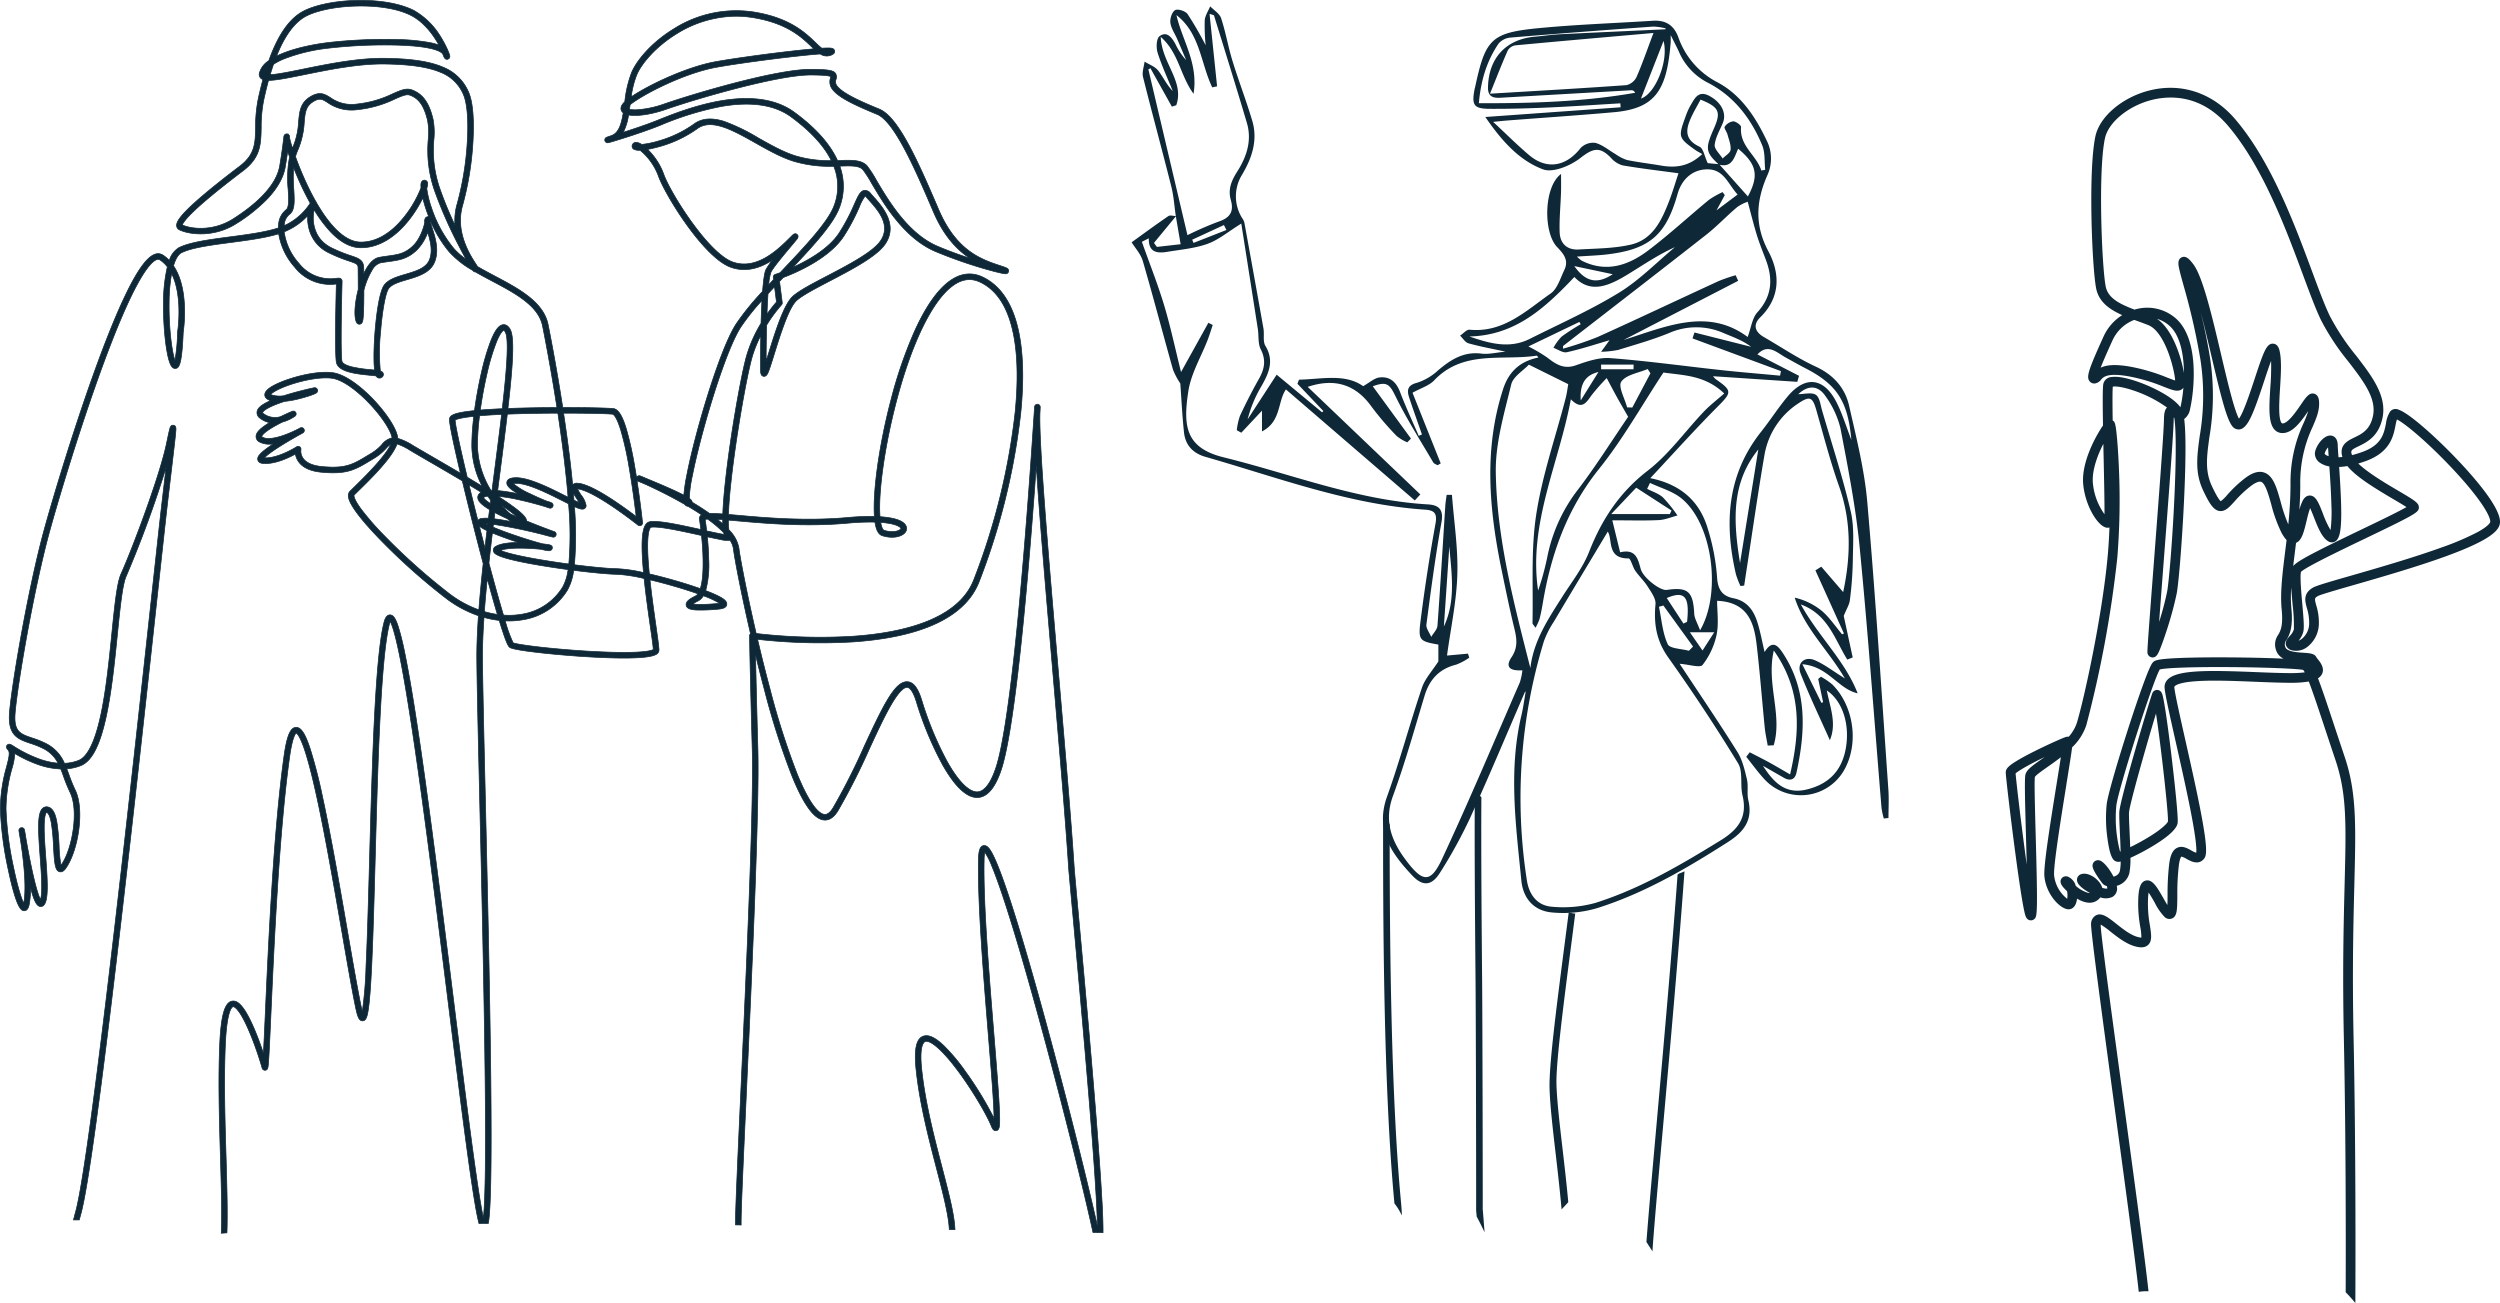 <svg xmlns="http://www.w3.org/2000/svg" xmlns:xlink="http://www.w3.org/1999/xlink" width="753" height="392.492" viewBox="0 0 753 392.492">
  <defs>
    <clipPath id="clip-path">
      <rect id="Rectangle_4" data-name="Rectangle 4" width="753" height="392.492" fill="#0f2837"/>
    </clipPath>
  </defs>
  <g id="Layer_1" clip-path="url(#clip-path)">
    <path id="Path_5" data-name="Path 5" d="M331.936,362.03c-.341-6.462-.993-15.722-1.938-27.525-1.709-21.313-3.984-46.126-5.344-60.951-.635-6.936-1.056-11.52-1.116-12.447-.925-14.314-2.75-35.552-4.685-58.035-2.973-34.579-6.047-70.332-5.6-79.042.025-.471.042-.816.052-1.044.007-.117.009-.205.011-.263a.872.872,0,0,0-.8-.966.855.855,0,0,0-.906.821c0,.034-.006.084-.012.149-.008.123-.021.305-.038.544-.031.474-.077,1.173-.138,2.074-3.77,57.325-7.834,94.91-11.437,105.833-2,6.052-4.2,7.332-5.707,7.332h-.025c-2.476-.025-5.636-3.231-8.9-9.03a99.865,99.865,0,0,1-7.731-18.6c-1.13-3.659-2.487-5.42-4.269-5.541-3.718-.254-7.2,6.846-13.026,19.414a193.907,193.907,0,0,1-9.391,18.545c-1.389,2.282-2.479,2.041-2.836,1.964-1.24-.272-3.923-2.2-7.943-12.041a225.715,225.715,0,0,1-8.25-25.775c-1.344-5.014-2.6-10.075-3.726-14.874a168.193,168.193,0,0,0,28.464.792c9.155-.6,16.882-2.129,22.967-4.532,7.73-3.051,12.843-7.54,15.195-13.344a202.347,202.347,0,0,0,12.64-51.026c1.018-10.125.757-18.647-.778-25.328-1.811-7.888-5.4-13.162-10.67-15.676-3.415-1.629-6.859-1.161-10.243,1.395-3.469,2.62-6.844,7.443-10.027,14.329a131.963,131.963,0,0,0-7.394,21.355c-3.526,13.451-5.494,27.548-4.973,35.018a72.126,72.126,0,0,0-8.119.328c-12.668,1.142-24.933.038-33.049-.692-1.01-.09-1.933-.174-2.775-.245.018-.621.05-1.309.092-2.07.238-4.149.838-9.772,1.737-16.259,1.581-11.429,3.965-24.5,5.314-29.135a36.874,36.874,0,0,1,2.587-6.42c-.088,4.678-.092,8.756-.075,10.351.006.671.019,1.794.93,1.928.935.136,1.326-.966,1.778-2.241.387-1.09.857-2.6,1.4-4.354,1.746-5.611,4.383-14.089,6.751-16.218,1.752-1.577,5.767-3.676,10.021-5.9,6.6-3.451,14.088-7.361,16.65-11.092,4.03-5.868-.891-11.364-3.534-14.317-.308-.343-.6-.665-.837-.949a2.189,2.189,0,0,0-1.867-.937c-1.234.174-1.9,1.644-3.091,4.308a57.82,57.82,0,0,1-4.561,8.591c-3.122,4.726-9.36,8.227-13.881,10.282,6.346-6.715,12.041-12.98,13.912-17.756a17.715,17.715,0,0,0,.2-12.731c.059,0,.117,0,.176,0,3.306-.094,5.7-.163,6.807,1.11a35.027,35.027,0,0,1,2.612,4.078c3.661,6.19,9.789,16.548,19.224,20.538A139.442,139.442,0,0,0,295.9,80.767c1.809.535,3.536,1,4.864,1.317,2.156.51,2.38.446,2.711.182a.866.866,0,0,0,.313-.83c-.1-.579-.569-.763-1.9-1.209-.2-.069-.412-.138-.623-.207-5.561-1.842-13.173-4.367-18.53-16.872-2.558-5.97-5.743-13.4-8.8-19.116-3.48-6.5-6.368-10.044-9.087-11.169-4.653-1.926-11.688-4.837-13-7.4a1.975,1.975,0,0,1-.042-1.545,2.027,2.027,0,0,0-.182-1.861c-.617-.791-1.892-1.169-7.474-1.177h-.027c-10.8,0-36.486,7.777-44.131,10.462a30.459,30.459,0,0,1-7.7,1.685,10.71,10.71,0,0,1-2.691-.088c.067-.464.129-.935.194-1.407,3.871-3.1,16.247-9.509,26.057-11.278,7.813-1.405,24.237-3.5,31.2-4a3.471,3.471,0,0,0,3.321.341c.821-.326,1.154-.782.991-1.355-.226-.79-1.177-.79-2.014-.788-.477,0-1.09.023-1.83.067a22.64,22.64,0,0,1-1.9-1.711C242.48,9.8,237.752,5.25,226.662,3.554a35.152,35.152,0,0,0-23.849,5.224c-7,4.325-11.135,9.707-12.551,13a34.328,34.328,0,0,0-2.075,8.875c-1.39,1.265-1.279,2.229-.934,2.819a1.787,1.787,0,0,0,.46.51c-.552,3.425-1.355,6.131-3.61,6.878-.46.153-.813.272-1.05.358-.4.144-.786.28-.878.78a.855.855,0,0,0,.3.816c.358.293.7.2,1.207.061.284-.077.69-.2,1.171-.341,1.089-.326,2.461-.755,3.858-1.2,2.219-.715,6.42-2.106,9.636-3.388l.741-.3a91.829,91.829,0,0,1,18.129-5.571c9-1.568,16.087-.519,21.052,3.12,5.847,4.287,9.925,8.716,12.129,13.175a35.2,35.2,0,0,1-10.774-1.426c-3.6-1.1-7.455-3.266-11.178-5.364a58.721,58.721,0,0,0-10.311-5.011c-3.811-1.209-6.811-.935-9.175.839a34.524,34.524,0,0,1-10.567,5.038,28.456,28.456,0,0,1-5.127,1.062,3.292,3.292,0,0,0-1.656-.636H191.6a1.2,1.2,0,0,0-1.169.832,1.063,1.063,0,0,0,.408,1.211,3.4,3.4,0,0,0,1.949.337,18.223,18.223,0,0,1,5.494,7.679c1.867,5.452,13.586,24.637,21.851,27.577,3.632,1.292,7.48.788,11.435-1.5.376-.217.746-.448,1.11-.686a21.213,21.213,0,0,0-1.982,2.894c-.444.9-.768,3.369-1.006,6.543a81.254,81.254,0,0,0-7.968,9.82c-3.494,5.41-7.961,18.833-10.975,29.591-1.66,5.924-3.04,11.585-3.885,15.937a51.026,51.026,0,0,0-.893,6.035c-.895-.475-2.066-1.039-3.488-1.685-2.823-1.282-6-2.6-7.943-3.394-.893-.4-1.487-.64-1.679-.705a.858.858,0,0,0-1.131.454c-.161-1.015-.331-2.043-.511-3.072a100.48,100.48,0,0,0-2.586-11.625c-1.234-4.028-2.443-5.9-3.919-6.055-1.594-.171-7.686-.32-14.974-.32H169.5c-1.913-12.386-3.9-22.476-4.4-24.937-1.38-6.88-8.831-10.828-16.035-14.647-1.763-.935-3.547-1.88-5.239-2.871-.115-.2-.278-.45-.5-.791-1.724-2.658-6.306-9.72-3.97-17.683a91.4,91.4,0,0,0,3.066-18.47c.274-4.151.469-11.707-1.313-15.659a13.975,13.975,0,0,0-7.652-7.447c-4.023-1.734-9.649-2.585-17.7-2.677-8.016-.092-17.125,1.761-24.44,3.25-3.183.648-5.931,1.207-8.043,1.493-.793.107-1.41.163-1.891.184q.486-1.637,1-3.122a19.115,19.115,0,0,1,3.16-1.629,53.188,53.188,0,0,1,13.2-3.2,148.281,148.281,0,0,1,20.9-.941c12.2.358,13.608,2.386,13.765,2.79.374.958.6,1.537,1.3,1.476a.87.87,0,0,0,.77-.688c.038-.182.094-.46-.661-2.169a30.514,30.514,0,0,0-1.966-3.714,22.473,22.473,0,0,0-8.065-8.07c-3.932-2.064-10.074-3.2-16.858-3.11-6.4.086-12.468,1.246-16.246,3.1-4.331,2.127-7.873,7.091-10.72,15.072a6.486,6.486,0,0,0-2.85,3.777,1.583,1.583,0,0,0,.408,1.481,1.889,1.889,0,0,0,.671.422q-.724,2.648-1.378,5.63a42.5,42.5,0,0,0-.839,8.8c-.086,4.739-.148,8.162-4.768,11.667-5.065,3.844-9.009,7-12.054,9.641-6.313,5.477-7.056,7.292-6.947,8.344a1.458,1.458,0,0,0,.86,1.2c3.11,1.487,10.479,2.3,17.008-1.828a49.762,49.762,0,0,0,9.344-7.407c3.112-3.252,4.967-6.535,5.512-9.756.3-1.79.54-3.35.719-4.64.174.519.364,1.073.573,1.658a33.634,33.634,0,0,0-.429,9.833c.165,2.794.32,5.435-.627,6.1a6.075,6.075,0,0,0-2.244,4.325,10.444,10.444,0,0,0-.079,1.123c-3.9,1.28-9.314,2-14.553,2.687-6.2.82-12.06,1.593-15.383,3.256a6.745,6.745,0,0,0-2.911,3.854,10.887,10.887,0,0,0-1.84-1.573,2.728,2.728,0,0,0-2.566-.27c-2.394.885-5.293,4.942-8.863,12.4-2.869,6-6.159,14.179-9.776,24.309-6.615,18.519-12.43,38.194-14.582,46.009C8.424,177.289,3.526,206.319,2.857,214.6c-.563,6.98,2.612,8.053,6.286,9.295a26.374,26.374,0,0,1,3.942,1.585,9.924,9.924,0,0,1,4.4,4.394,22.111,22.111,0,0,1-5.435-1.188,39.416,39.416,0,0,1-7.993-3.957c-.255-.158-.458-.284-.606-.37-.7-.4-1.1-.165-1.317.1-.494.615.069,1.194.28,1.411.7.722.222,2.562-.441,5.111A47.275,47.275,0,0,0,.1,243.683,103.238,103.238,0,0,0,2.53,262.168c2.53,11.936,4.021,12.081,4.657,12.141.807.08,1.355-.573,1.621-1.932a26.881,26.881,0,0,0,.4-4.852c.134.492.268.95.4,1.37.757,2.468,1.443,4.022,2.532,4.153.366.044,1.05-.044,1.51-1.129.989-2.342.573-7.944.134-13.877-.243-3.269-.491-6.646-.464-9.214.04-3.756.686-4.1.69-4.1a.363.363,0,0,1,.05,0c.2.035.883.372,1.391,3.16a63.089,63.089,0,0,1,.659,7.1c.28,4.975.46,7.191,1.794,7.576.985.282,1.7-.719,1.93-1.05,3.71-5.238,5.743-17.606,2.821-23.566a45.585,45.585,0,0,1-1.876-4.592c-.222-.607-.439-1.2-.663-1.78a14.517,14.517,0,0,0,4.162-.945c3.4-1.334,5.876-6.146,7.792-15.147,1.585-7.451,2.5-16.474,3.3-24.436.811-8.032,1.51-14.969,2.637-17.48a337.023,337.023,0,0,0,12.014-32.753c-.015.132-.031.266-.048.4-.341,2.88-.744,6.282-1.207,10.237-.519,4.444-1.562,14.034-3.007,27.305-6.016,55.284-18.532,170.322-23.026,186.4-.224.8-.42,1.558-.6,2.282h1.757c.146-.583.3-1.188.481-1.824C28.9,349.4,41.427,234.271,47.448,178.941c1.443-13.269,2.486-22.855,3.005-27.292.462-3.953.866-7.357,1.207-10.235.5-4.243.866-7.309,1.087-9.352.117-1.073.188-1.807.226-2.309.05-.681.113-1.528-.715-1.664-.521-.086-.887.221-1.087.914-.065.221-.146.545-.249.991-.178.763-.418,1.882-.807,3.743-1.993,9.526-10.059,31.08-13.668,39.131-1.24,2.765-1.918,9.492-2.777,18.008-.8,7.917-1.7,16.891-3.271,24.252-1.736,8.158-4.007,12.84-6.746,13.915a13.025,13.025,0,0,1-4.241.868,11.8,11.8,0,0,0-5.533-5.946,28.031,28.031,0,0,0-4.185-1.687c-3.6-1.217-5.59-1.889-5.132-7.541.665-8.223,5.536-37.082,10.454-54.951,2.146-7.794,7.947-27.416,14.542-45.888C40,84.656,45.083,78.989,47.18,78.213A1.021,1.021,0,0,1,48.2,78.3a9.661,9.661,0,0,1,2.2,2.07,48.225,48.225,0,0,0-1.165,10.757c-.1,6.953.719,14.863,1.859,18.006.22.6.732,2.018,1.842,1.838.928-.151,1.514-1.125,1.945-5.843.207-2.269.286-4.546.3-4.927a44.481,44.481,0,0,0,.318-9.283c-.335-4.519-1.439-8.2-3.239-10.868.619-2.072,1.435-3.43,2.409-3.919,3.066-1.533,8.787-2.29,14.844-3.091,5.128-.677,10.425-1.378,14.429-2.62a20,20,0,0,0,4.818,10.048A13.569,13.569,0,0,0,101.3,85.543c0,.111-.006.232-.008.355-.115,4.858-.469,19.641-.008,23.062.418,3.1,6.075,3.67,10.207,4.082.59.059,1.259.126,1.782.195a1.546,1.546,0,0,0,.171.243,1.1,1.1,0,0,0,1.412.248,1.04,1.04,0,0,0,.6-1.148c-.092-.42-.349-.658-.891-.824a58.866,58.866,0,0,1,.075-11.8c.529-6.648,1.527-11.924,2.485-13.131,1-1.261,3.193-1.907,5.514-2.593,3.194-.943,6.811-2.012,8.185-5.124,1.583-3.591.228-7.752-.669-10.506-.173-.533-.376-1.154-.485-1.591.019-.109.036-.213.048-.314a37.554,37.554,0,0,0,5.481,9.04,28.07,28.07,0,0,0,7.181,5.694c.3.374.532.493.81.477,1.646.954,3.36,1.863,5.058,2.762,6.853,3.632,13.941,7.388,15.162,13.474.489,2.436,2.447,12.376,4.341,24.605-2.9.01-5.931.046-8.908.111q-3.122.069-5.852.173c1.512-13.091,2.025-21.28.711-23.758-.83-1.564-1.859-1.571-2.4-1.435-.743.188-1.912.891-3.47,4.812a69.493,69.493,0,0,0-2.829,9.572c-.87,3.758-1.585,7.723-2.089,11.451-6.082.617-7.372,1.383-7.522,2.489-.157,1.163,1.348,8.162,3.289,16.37-3.034-1.794-6-3.513-8.507-4.969-2.386-1.384-4.446-2.578-5.837-3.413a17.644,17.644,0,0,0-4.519-2.118c-.186-2.25-2.2-5.326-3.48-7.081-4.19-5.734-11.033-11.932-16-12.683-2.971-.448-7.57.15-12.3,1.6-2.277.7-7.637,2.547-8.227,4.628-.088.307-.261,1.361,1.163,1.967a5.191,5.191,0,0,0,.531.193c-3.221,1.409-3.888,2.478-4.061,3.222a2,2,0,0,0,.92,2.111,7.034,7.034,0,0,0,2.809,1.307c-3.474,2.08-3.992,3.3-4.051,4.063a1.828,1.828,0,0,0,.993,1.74,6.511,6.511,0,0,0,4.26.56c-4.622,3.032-4.887,4.059-4.726,4.839.075.364.381.989,1.566,1.092.245.021.493.031.744.031,3.35,0,7.1-1.794,9.015-2.854A5.451,5.451,0,0,0,90,139.166c1.286,1.723,3.565,2.754,6.771,3.064,7.742.744,10.247-.772,14.8-3.526.374-.226.763-.462,1.173-.707a16.1,16.1,0,0,0,3.515-2.9,6.97,6.97,0,0,1,1.468-1.288c-1.716,3.769-8.113,10.036-11.022,12.884-.5.492-.933.914-1.272,1.255a1.892,1.892,0,0,0-.508,1.543c.22,3.024,6.029,9.465,10.866,14.336a186.078,186.078,0,0,0,18.84,16.6,34.57,34.57,0,0,0,9.469,5.027c-.328,4.731-.51,9.1-.485,12.93.052,7.614.428,23.683.861,42.287.588,25.187,1.32,56.532,1.613,81.863.159,13.714.171,24.53.039,32.148-.115,6.638-.33,10.212-.533,12.134-1.8-8.064-5.3-36.093-8.98-65.606-3.2-25.685-6.836-54.794-10.1-77.076-1.78-12.132-3.282-21.111-4.589-27.452a78.673,78.673,0,0,0-1.98-8c-.8-2.44-1.474-3.415-2.407-3.475-1.267-.082-1.717,1.639-1.884,2.287-2.679,10.327-3.574,42.958-4.362,71.748-.329,11.975-.638,23.284-1.048,31.806a120.034,120.034,0,0,1-1.119,13.584c-.1-.38-.22-.866-.347-1.489-1.117-5.372-2.533-13.551-4.172-23.024-2.288-13.223-4.883-28.213-7.447-40.045a148.322,148.322,0,0,0-3.777-14.691c-1.491-4.467-2.7-6.3-4.168-6.3h-.029c-1.731.027-2.788,2.544-3.647,8.684-3.166,22.644-4.718,57.16-5.644,77.781-.2,4.553-.393,8.752-.554,11.661-.652-1.941-1.5-4.3-2.43-6.546-3.5-8.463-5.586-9.27-6.851-9.142-2.338.236-3.5,4.167-3.888,13.145-.466,10.824-.1,23.008.215,33.757.249,8.4.485,16.341.284,22.286-.008.253-.019.5-.027.738.571-.04,1.14-.077,1.711-.115.218-5.657.025-13.327-.261-22.959-.318-10.72-.68-22.872-.215-33.634.475-11.016,2.165-11.5,2.355-11.522h.015c.18,0,1.834.23,5.088,8.1a99.8,99.8,0,0,1,3.589,10.3.9.9,0,0,0,.962.741c.786-.08.851-.812.949-1.918.063-.717.134-1.78.215-3.246.155-2.779.337-6.851.548-11.566.924-20.593,2.474-55.056,5.63-77.622.872-6.238,1.828-7.1,1.993-7.209.165.073,1.113.692,2.71,5.632,1.1,3.419,2.309,8.181,3.681,14.557,2.518,11.715,5.067,26.435,7.315,39.424,1.641,9.485,3.059,17.679,4.182,23.078.567,2.725,1.056,4.091,2.171,3.99.981-.087,1.407-1.175,1.828-4.657.284-2.361.539-5.767.775-10.414.444-8.676.77-20.55,1.113-33.121.786-28.7,1.679-61.229,4.308-71.367a6.1,6.1,0,0,1,.222-.707c.478.826,1.459,3.377,3.017,11.23,1.293,6.51,2.767,15.494,4.509,27.47,3.206,22.042,6.75,50.445,9.877,75.5,4.063,32.573,7.6,60.886,9.345,67.11q1.405-.016,2.811-.032c.115-.61.209-1.4.3-2.417.19-2.175.332-5.387.422-9.545.163-7.509.17-18.018.019-32.127-.276-25.67-1.029-57.889-1.633-83.777-.435-18.6-.809-34.658-.862-42.257-.025-3.674.145-7.867.452-12.4.119.033.236.065.356.1a29,29,0,0,0,4.218.8c2.317,7.6,2.879,7.944,3.266,8.181,1.512.926,13.2,2.1,21.013,2.633,7.323.5,20.044,1.1,22.94-.544a1.529,1.529,0,0,0,.91-1.368c-.008-.96-.383-3.588-.9-7.227-.569-3.984-1.29-9.042-1.811-13.894,2.48.588,5.194,1.307,7.961,2.125,2.547.75,4.695,1.449,6.477,2.08a1.941,1.941,0,0,1-.68.624c-1.671.821-3.172,1.748-2.838,2.944.289,1.027,1.671,1.24,3.124,1.315a51.145,51.145,0,0,0,6.636-.265c.619-.055,2.505-.224,2.451-1.585-.034-.841-.822-1.721-4.565-3.284-.548-.228-1.146-.466-1.79-.709a30.012,30.012,0,0,0,.92-9.446c-.048-2.382-.218-4.743-.412-6.761,1.474.325,2.825.613,3.9.81a7.564,7.564,0,0,0,2.911.228,6.077,6.077,0,0,1,1.02,2.53c.31,2.7,2.271,13.106,5.161,25.618a.856.856,0,0,0-.29.65c0,.073.083,7.708.809,34.256.475,17.307-1.8,67-3.453,103.273-.911,19.972-1.633,35.748-1.6,39.6,0,.1.006.19.008.284l1.709.032c0-.111-.009-.222-.011-.335-.037-3.806.682-19.559,1.594-39.5,1.658-36.306,3.929-86.027,3.455-103.4-.4-14.544-.6-23.407-.707-28.459.849,3.49,1.756,7.062,2.708,10.613a227.051,227.051,0,0,0,8.319,25.977c3.335,8.17,6.33,12.443,9.155,13.062,1.75.382,3.317-.54,4.657-2.742a194.62,194.62,0,0,0,9.484-18.714c2.355-5.078,4.578-9.871,6.6-13.315,2.536-4.325,3.99-5.17,4.766-5.117.539.035,1.614.648,2.754,4.341a101.65,101.65,0,0,0,7.873,18.938c3.681,6.537,7.171,9.869,10.371,9.9h.046c3,0,5.462-2.861,7.323-8.505,3.325-10.073,7.016-42.3,10.506-91.424.99,15.793,3.039,39.626,5.042,62.929,1.933,22.474,3.758,43.7,4.681,58,.06.95.483,5.542,1.118,12.491,1.314,14.327,3.514,38.307,5.205,59.224.935,11.566,1.6,20.8,1.979,27.438.236,4.147.341,6.966.372,8.882-2.819-12.784-9.958-41.335-16.813-66.118-3.926-14.189-7.293-25.507-10.009-33.638-1.533-4.592-2.853-8.132-3.921-10.527-1.437-3.223-2.369-4.381-3.444-4.279-1.343.13-1.573,2.069-1.621,4.145-.3,12.882,1.512,35.108,2.967,52.965.605,7.411,1.128,13.812,1.439,18.741.19,3.012.268,5,.285,6.3a106.439,106.439,0,0,0-8.784-14.341,55.584,55.584,0,0,0-6.43-7.631c-2.42-2.286-4.329-3.217-5.837-2.846-2.325.57-3.1,3.787-2.44,10.121,1.06,10.184,3.777,20.634,6.173,29.852,1.859,7.152,3.643,14.02,3.833,18.347l1.713.039c-.146-4.385-1.828-10.857-3.9-18.814-2.38-9.162-5.079-19.545-6.127-29.6-.755-7.242.69-8.174,1.152-8.287,1.38-.339,4.856,2.064,10.479,9.822,4.316,5.956,8.154,12.681,9.371,15.743.18.454.6,1.514,1.518,1.3.9-.211.973-1.366.981-3.1.006-1.367-.067-3.341-.228-6.033-.3-5.042-.857-11.857-1.5-19.747-1.454-17.82-3.263-40-2.964-52.787a11.231,11.231,0,0,1,.205-2.183,19.335,19.335,0,0,1,2.05,4.019c1.081,2.581,2.4,6.242,3.923,10.883,2.718,8.29,6.041,19.555,9.877,33.482,6.9,25.062,13.814,52.791,16.508,65.119.081.374.159.715.234,1.033q1.506.025,3.011.046c.005-.234.007-.483.007-.751,0-1.942-.094-4.8-.289-8.5ZM191.822,22.459c1.424-3.308,5.648-8.371,11.882-12.223a34.413,34.413,0,0,1,17.979-5.347,31.292,31.292,0,0,1,4.715.36c10.555,1.614,15.049,5.939,18.022,8.8.235.226.465.448.691.659-2.307.2-5.293.512-8.725.92-7.671.912-16.245,2.127-20.847,2.955-8.585,1.545-20.06,6.934-25.421,10.6a27.654,27.654,0,0,1,1.706-6.719Zm47.446,11.366c-12.443-9.122-33.063-.864-40.825,2.244l-.738.295c-2.926,1.165-6.889,2.5-9.984,3.492a16.2,16.2,0,0,0,1.6-5.226c2.658.508,7.185-.261,11.217-1.675,8.7-3.053,33.573-10.366,43.567-10.366h.025c4.375.006,5.745.264,6.092.493a3.957,3.957,0,0,1-.092.427,3.605,3.605,0,0,0,.182,2.735c1.48,2.884,7.156,5.416,13.867,8.2,5.33,2.2,11.788,17.273,16.976,29.38,3.147,7.347,7.131,11.466,11,13.99-3.045-1-6.433-2.233-9.741-3.63C273.5,70.407,267.551,60.352,264,54.344a35,35,0,0,0-2.793-4.331c-1.278-1.466-3.3-1.74-5.854-1.74-.721,0-1.487.021-2.288.044l-.809.023c-2.238-4.942-6.589-9.829-12.986-14.517Zm-7.054,48.15c.713-1.447,4.1-5.489,6.131-7.9.546-.65,1.019-1.213,1.349-1.616.18-.22.31-.385.4-.5.516-.69.228-1.127.008-1.328a.81.81,0,0,0-.548-.23,1.233,1.233,0,0,0-.82.4c-.144.134-.351.337-.633.619-3.522,3.53-10.08,10.1-17.408,7.493-3.216-1.144-7.649-5.479-12.489-12.207-4.238-5.9-7.451-11.776-8.32-14.316a19.7,19.7,0,0,0-4.03-6.577c-.17-.186-.45-.483-.8-.818,1.535-.272,2.984-.667,3.48-.807a36.423,36.423,0,0,0,11.439-5.4c4.289-3.218,10.767.431,17.625,4.293,3.8,2.141,7.733,4.356,11.516,5.51a37.728,37.728,0,0,0,12.018,1.493,16.155,16.155,0,0,1,.017,12.068c-1.941,4.958-8.854,12.244-15.54,19.294-.217.228-.433.458-.65.686-.887.33-1.424.5-1.452.512a.852.852,0,0,0-.587.922l.081.634q-.73.775-1.451,1.548a14.85,14.85,0,0,1,.663-3.762Zm-.887,6.514c.642-.7,1.3-1.4,1.956-2.108l.589,4.584a42.667,42.667,0,0,0-2.854,3.666C231.1,92.429,231.2,90.332,231.327,88.489Zm-.416,9.433a43.568,43.568,0,0,1,4.482-6.1.854.854,0,0,0,.221-.69l-.817-6.364c.372-.393.744-.788,1.116-1.18,4.12-1.552,13.823-5.765,18.217-12.416a59.192,59.192,0,0,0,4.7-8.831,14,14,0,0,1,1.756-3.3,1.566,1.566,0,0,1,.345.328c.256.3.553.634.866.985,2.656,2.968,6.669,7.449,3.4,12.213-2.323,3.382-9.607,7.188-16.035,10.546-4.54,2.371-8.461,4.421-10.373,6.142-2.716,2.445-5.328,10.845-7.237,16.979-.26.834-.531,1.708-.789,2.511,0-3.21.051-7.058.153-10.828ZM84.116,14.96C86.468,9.734,89.266,6.3,92.432,4.74c3.773-1.851,10.026-2.93,16.285-2.93,5.713,0,11.428.9,15.259,2.928,3.9,2.062,6.644,5.952,8.225,8.835a17.964,17.964,0,0,0-2.656-.73,59.87,59.87,0,0,0-9.86-.943,150.319,150.319,0,0,0-21.165.954C93.1,13.55,87.326,14.893,83.3,16.9q.4-1.007.822-1.939ZM19.173,233.938a46.777,46.777,0,0,0,1.947,4.76c2.643,5.391.7,17.056-2.681,21.828-.023.031-.044.061-.065.088a38.722,38.722,0,0,1-.565-5.724,64.164,64.164,0,0,0-.682-7.313c-.326-1.786-.966-4.2-2.758-4.531a1.726,1.726,0,0,0-1.516.418c-1.658,1.487-1.372,6.554-.767,14.7.368,4.96.782,10.548.109,12.773-.477-.907-1.435-3.463-2.913-10.634-.558-2.71-1.048-5.383-1.389-7.323-.266-1.7-.475-2.817-.506-2.98a.853.853,0,0,0-1.681.293c0,.023.171,1.062.452,2.674.724,4.588,1.972,14,.983,19.072-.675-1.361-1.828-4.835-3.091-10.964a99.111,99.111,0,0,1-2.238-17.395,45.856,45.856,0,0,1,1.813-12.269,19.292,19.292,0,0,0,.836-4.444,38.915,38.915,0,0,0,7.035,3.327,22.92,22.92,0,0,0,6.8,1.326c.3.734.583,1.508.878,2.319ZM53.485,99.977a.661.661,0,0,0-.01.11,54.494,54.494,0,0,1-.786,8.44c-.924-2.568-1.857-9.933-1.752-17.384a52.426,52.426,0,0,1,.755-8.716C55.144,89.295,53.506,99.847,53.485,99.977ZM86.416,40.331a.866.866,0,0,0-.906.755c-.01.052-.021.13-.035.23-.023.169-.052.42-.092.749-.159,1.326-.492,4.084-1.138,7.9-1.115,6.569-8.275,12.33-14.087,16.008-5.864,3.71-12.388,3.078-15.241,1.786.111-.427.912-2.062,6.428-6.838,3.007-2.606,6.9-5.713,11.889-9.5,5.278-4.007,5.352-7.974,5.441-12.995a41.012,41.012,0,0,1,.8-8.465c.45-2.049.916-3.959,1.405-5.743,2.091.006,5.492-.652,10.764-1.725,7.238-1.474,16.245-3.308,24.08-3.216,7.713.088,13.29.918,17.048,2.537a12.2,12.2,0,0,1,6.771,6.581c1.19,2.639,1.615,8.051,1.165,14.846a89.685,89.685,0,0,1-3,18.1,18.014,18.014,0,0,0-.667,6.506,111.44,111.44,0,0,1-4.473-10.786,35.307,35.307,0,0,1-1.884-14.988,21.056,21.056,0,0,0-.247-6.169c-1.2-5.029-3.139-7.679-6.476-8.863-1.631-.579-3.353.182-5.734,1.234a32.23,32.23,0,0,1-10.712,3.059,10.972,10.972,0,0,1-7.957-1.9c-1.629-1.035-3.168-2.014-5.975-.364-3.126,1.838-3.369,4.492-3.647,7.566a22.875,22.875,0,0,1-1.813,7.926c-.006.017-.015.031-.021.048a25.188,25.188,0,0,1-.872-3.085c0-.13,0-.226-.006-.291a.875.875,0,0,0-.816-.9Zm-.8,27.41A4.438,4.438,0,0,1,87.148,64.6c1.721-1.217,1.554-4.034,1.345-7.6a45.112,45.112,0,0,1-.059-6.5c1,2.543,2.231,5.36,3.616,8.083q.69,1.358,1.393,2.61a18.229,18.229,0,0,1-7.855,6.784c.008-.079.017-.159.027-.236Zm43.66,10.676c-1.054,2.388-4.132,3.3-7.108,4.176-2.587.763-5.029,1.485-6.365,3.168-1.811,2.282-2.654,11.531-2.867,14.311-.239,3.078-.345,6.066-.3,8.415a28.879,28.879,0,0,0,.18,2.971c-.339-.037-.719-.075-1.144-.117a40.262,40.262,0,0,1-5.817-.872c-1.761-.458-2.78-1.077-2.87-1.742-.292-2.181-.286-9.849.023-22.794.021-.864.028-1.165.028-1.242a.9.9,0,0,0-.3-.667,1.027,1.027,0,0,0-.753-.251c-.195,0-.419.023-.692.05a12.024,12.024,0,0,1-11.228-4.469,17.943,17.943,0,0,1-4.471-9.525,19.806,19.806,0,0,0,7.068-4.841,13.208,13.208,0,0,0,.305,3.5,11.053,11.053,0,0,0,6.106,7.677,45.569,45.569,0,0,0,6.029,2.449c2.438.828,2.75.981,2.758,2.233,0,.293.006.711.011,1.219q.027,2.854.027,5.151c-.937,3.605-1.27,7.294-.764,9.2.1.368.358,1.345,1.232,1.225.9-.121.981-1.238,1.073-2.532.069-.977.119-2.367.144-4.13.017-1.152.023-2.365.023-3.547a22.26,22.26,0,0,1,2.453-6.037,4.4,4.4,0,0,1,2.5-2.217c.933-.169,1.78-.287,2.6-.4,3.111-.431,5.569-.774,8.413-3.484a14.507,14.507,0,0,0,3.258-5.3c.776,2.459,1.625,5.753.449,8.417Zm-1.332-11.4c-.343,1.587-1.434,5.023-3.553,7.045-2.444,2.332-4.444,2.608-7.47,3.028-.834.115-1.7.236-2.666.412-1.307.236-2.53,1.24-3.639,2.98a16.684,16.684,0,0,0-1.041,1.93c0-.123,0-.243,0-.36,0-.506-.009-.922-.011-1.213-.014-2.516-1.482-3.014-3.914-3.837a44.161,44.161,0,0,1-5.822-2.363c-5.615-2.771-5.87-8.511-5.209-11.441A40.3,40.3,0,0,0,99.248,69.5c3.12,3.384,6.286,5.107,9.412,5.121h.065c6.416,0,11.339-4.459,14.342-8.206a37.172,37.172,0,0,0,4.278-6.767c.239,1.006.544,2.081.9,3.152.251.767.552,1.612.91,2.514a.945.945,0,0,0-.255-.042.931.931,0,0,0-.889.665,1.918,1.918,0,0,0-.067,1.092Zm8.576,7.62A38.12,38.12,0,0,1,130,62.682a30.582,30.582,0,0,1-1.459-5.931,7.2,7.2,0,0,0,.242-.954c.174-1.044-.322-1.374-.631-1.478a.973.973,0,0,0-1.119.383c-.122.176-.347.506-.226,1.878A33.452,33.452,0,0,1,119.836,67.5c-3.52,3.595-7.257,5.416-11.109,5.416h-.056c-5.243-.023-9.982-6-13.418-11.976a.865.865,0,0,0-.2-.351c-.489-.866-.951-1.729-1.384-2.572A95.472,95.472,0,0,1,89,47.19a13.551,13.551,0,0,1,.688-1.934,24.693,24.693,0,0,0,1.955-8.467c.266-2.924.441-4.854,2.813-6.249,1.907-1.121,2.673-.636,4.195.333a12.591,12.591,0,0,0,9.028,2.158,33.748,33.748,0,0,0,11.245-3.2c2.022-.893,3.482-1.539,4.473-1.186,2.762.979,4.323,3.2,5.389,7.652a19.922,19.922,0,0,1,.2,5.68,36.779,36.779,0,0,0,1.974,15.634,132.322,132.322,0,0,0,7.029,16.017c.809,1.579,1.631,3.116,2.377,4.454a20.52,20.52,0,0,1-3.848-3.44Zm57.016,82.765c-.009-.069-.632-5.935-1.682-12.707a1.091,1.091,0,0,0,.387.27l.255.107c.211.088.519.215.9.372l.5.205c2.5,1.11,7.449,3.453,12.393,6.307a1.182,1.182,0,0,0,.949.556q2.205,1.3,4.078,2.562a1.47,1.47,0,0,0-.33.268,1.264,1.264,0,0,0-.318,1.1c.079.447.245,1.55.424,3.057-6.07-1.349-12.84-2.835-15.349-2.357-2.1.4-2.75,4.108-2.16,12.4.067.948.148,1.924.242,2.92a44.5,44.5,0,0,0-7.882-1.169c-2.586-.03-7.5-.492-12.93-1.19a101.81,101.81,0,0,0,.005-17.506c1.716.782,2.473.935,3.03.59a1.046,1.046,0,0,0,.493-.916,7.091,7.091,0,0,0-1.48-3.122,15.221,15.221,0,0,1-1.121-1.906,7.1,7.1,0,0,1,1.447.339c5.747,1.824,16.659,10.494,16.769,10.582a.854.854,0,0,0,1.381-.755Zm-20.658-6.763c-.052-.672-.106-1.355-.167-2.05.259.469.584.964.922,1.485.233.358.548.839.8,1.272C173.992,151.17,173.455,150.921,172.875,150.643Zm-3.042-26.193c7.2,0,13.141.146,14.682.312.042,0,1.033.163,2.472,4.856a98.28,98.28,0,0,1,2.537,11.411c1,5.785,1.737,11.594,2.087,14.553-3.321-2.532-10.975-8.124-15.71-9.624a7.389,7.389,0,0,0-2.112-.422,1.651,1.651,0,0,0-1.313.5q-.389-4.075-.947-8.627c-.54-4.414-1.153-8.795-1.782-12.953h.086Zm-3.787,39.886c-.18-.146-.337-.272-2.569-.529-.02,0-.043,0-.066-.008-1.906-.488-4.984-1.41-8.355-2.562-2.923-1-5.044-1.817-6.541-2.462.033-.278.069-.558.1-.836a150.131,150.131,0,0,1,16.4,3.476l1.07.269c.132.034.235.057.306.074a.861.861,0,1,0,.491-1.65c-.619-.214-4.224-1.525-8.292-3.2a1.085,1.085,0,0,0-.012-.159c-.128-.977-1.305-2.553-8.555-7.261a50.585,50.585,0,0,1,5.966.983c3.492.755,6.8,1.7,8.409,2.194.454.171.8.29,1.008.345a.868.868,0,0,0,1.1-.423.852.852,0,0,0-.245-1.051,4.718,4.718,0,0,0-1.391-.513c-1.2-.464-3.212-1.326-5.169-2.286a21.149,21.149,0,0,1-5.117-3.08,4.444,4.444,0,0,1,.525-.056c3.5-.22,9.8,2.961,14.408,5.284q.954.483,1.723.864a102.881,102.881,0,0,1,.082,18.135c-1.807-.245-3.651-.512-5.469-.795-9.419-1.47-13.653-2.653-15.09-3.314,2.66-1.012,8.961-.661,12.315-.3a11.926,11.926,0,0,0,2.173.41,1,1,0,0,0,1.06-.588.868.868,0,0,0-.272-.962Zm-13.225-8.074c.378.311.752.594,1.116.843-1.865-.368-3.615-.668-5.111-.845.078-.617.153-1.234.23-1.851,1.033.552,2.276,1.167,3.767,1.853Zm-1.583-3.921a46.719,46.719,0,0,1,4.523,3.369c-.013,0-.023-.011-.036-.015q-1.07-.468-1.993-.891A23.771,23.771,0,0,1,151.238,152.341Zm8.695-27.8c2.729-.054,5.47-.081,8.089-.092.64,4.216,1.263,8.67,1.813,13.158.554,4.532.966,8.566,1.259,12.152-.272-.136-.542-.271-.8-.4-4.6-2.326-10.852-5.477-14.848-5.477q-.222,0-.435.012c-.552.036-2.233.141-2.357,1.422-.071.732.352,1.661,3.4,3.422a49.51,49.51,0,0,0-6.157-.971c.243-1.9.485-3.779.726-5.638.834-6.461,1.574-12.269,2.179-17.38,2.089-.081,4.454-.152,7.131-.205Zm-13.158-12.365a63.445,63.445,0,0,1,2.821-9.312c1.338-3.221,2.139-3.374,2.146-3.374s.188.063.464.582c1.131,2.135.4,11.462-.929,23.031-2.486.112-4.7.248-6.612.409.512-3.7,1.236-7.62,2.11-11.338Zm-2.336,13.066c1.763-.153,3.944-.3,6.638-.423-.64,5.433-1.4,11.291-2.146,17.09q-.37,2.857-.745,5.78c-.112,0-.221,0-.326,0a26.9,26.9,0,0,1-4.046-13.363A73.491,73.491,0,0,1,144.439,125.247Zm.493,30.948a1.529,1.529,0,0,0-1,.579c-.977-3.862-1.863-7.449-2.652-10.707,1.234.742,2.455,1.485,3.639,2.217a2.6,2.6,0,0,0-.422.307,1.581,1.581,0,0,0-.563,1.544c.138.723.763,1.721,3.511,3.371-.109.865-.217,1.735-.324,2.6a8.827,8.827,0,0,0-2.192.088Zm1.985,1.595c-.01.082-.019.162-.029.243-.184-.092-.352-.178-.5-.257C146.553,157.776,146.729,157.782,146.917,157.79Zm-1.288-7.919a2.494,2.494,0,0,1,1.207-.4c.008,0,.014.01.023.014.06.038.121.078.181.115.057.086.111.172.168.256.194.292.391.581.594.865-.04.308-.078.615-.117.923-1.65-1.054-1.985-1.594-2.054-1.776Zm-8.541-23.334c.312-.209,1.454-.682,5.615-1.123a74.193,74.193,0,0,0-.6,8.932,27.349,27.349,0,0,0,3.125,12.125c-1.469-.9-2.985-1.818-4.5-2.725C138.429,134.109,137.122,127.817,137.088,126.537Zm-22.056,7.37a14.552,14.552,0,0,1-3.166,2.626l-1.182.711c-4.376,2.648-6.572,3.978-13.749,3.286-2.689-.26-4.557-1.054-5.55-2.361a3.714,3.714,0,0,1-.744-2.707.854.854,0,0,0-.839-1.014.841.841,0,0,0-.462.136c-.056.036-5.525,3.53-9.71,3.329.525-.568,1.941-1.79,5.755-4.132,2.39-1.468,4.749-2.777,5.556-3.22.134-.071.236-.128.3-.166a.852.852,0,0,0-.82-1.493l-.01,0-.291.159c-2.53,1.358-8.676,4.072-11.109,2.585a.622.622,0,0,1-.182-.148c0-.034.1-1.092,4.657-3.549.525-.285,1.054-.556,1.562-.809a12.4,12.4,0,0,0,3.8-1.772.852.852,0,0,0-.832-1.474c-.082.033-1.621.68-3.515,1.612a5.826,5.826,0,0,1-5.1-.874c-.148-.113-.314-.276-.293-.364.031-.138.487-1.359,6.591-3.356a29.522,29.522,0,0,0,3.877-.663c1.844-.429,5.381-1.468,5.866-2.012a.87.87,0,0,0,.113-1.008.927.927,0,0,0-1.092-.4c-1.023.2-4.956,1.1-8.584,2.239l-.479.153a8.278,8.278,0,0,1-3.752-.32c-.05-.021-.09-.042-.123-.059.431-.6,2.687-2.016,7.06-3.352,4.417-1.349,8.825-1.936,11.506-1.533,4.458.674,10.993,6.686,14.879,12,2.057,2.815,2.942,4.806,3.128,5.949a5.357,5.357,0,0,0-3.07,1.995Zm29.189,49.777a32.716,32.716,0,0,1-8.576-4.622,185.48,185.48,0,0,1-19.7-17.511,81.71,81.71,0,0,1-7.282-8.342c-2.373-3.271-2.024-4.057-2.022-4.062.332-.332.761-.752,1.259-1.24,3.666-3.59,10.27-10.058,11.686-14.176a17.242,17.242,0,0,1,3.889,1.884c1.4.841,3.468,2.039,5.858,3.428,2.89,1.677,6.4,3.71,9.912,5.8,1.332,5.554,2.8,11.449,4.057,16.341.757,2.95,1.506,5.82,2.232,8.546-.523,4.831-.975,9.532-1.31,13.953Zm.59-23.468q-.222-.869-.439-1.721a10.677,10.677,0,0,0,2.3,1.328q-.313,2.613-.615,5.207-.6-2.312-1.244-4.814Zm1.079,24.01c.237-3.169.534-6.487.874-9.9.962,3.538,1.862,6.742,2.656,9.459.132.447.257.876.379,1.288a28.175,28.175,0,0,1-3.909-.851Zm1.37-14.62c.324-2.984.675-6.017,1.041-9.063,1.9.794,4.055,1.57,5.638,2.118.713.247,1.452.5,2.19.74-3.3.03-5.6.435-6.847,1.207a1.239,1.239,0,0,0-.65,1.422c.194.7.6,2.148,16.28,4.638,2.037.324,4.132.63,6.188.906a14.553,14.553,0,0,1-1.635,5.268,17.559,17.559,0,0,1-12.008,8.118,22.761,22.761,0,0,1-5.816.313Q149.9,179.474,147.26,169.606Zm48.619,19.183c.464,3.254.836,5.859.88,6.848-.286.191-1.583.753-6.934.856-3.658.071-8.534-.082-14.1-.444-11.176-.725-19.988-1.921-21.168-2.423a38.977,38.977,0,0,1-2.384-6.611,24.256,24.256,0,0,0,5.6-.38,19.224,19.224,0,0,0,13.139-8.9,16.446,16.446,0,0,0,1.87-5.944c5.491.705,10.508,1.18,13.139,1.207A46.06,46.06,0,0,1,194,174.251c.527,5.056,1.286,10.38,1.88,14.538Zm9.017-13.443c-2.936-.88-6.227-1.769-9.322-2.486-.113-1.173-.214-2.323-.293-3.432-.726-10.19.763-10.594.778-10.6,2.208-.422,9.6,1.221,15,2.422l.23.05c.213,2.091.406,4.621.458,7.183.092,4.559-.309,7.242-.82,8.823-1.8-.64-3.856-1.309-6.031-1.962Zm11.87,6.372c-.132.021-.291.04-.481.059-4.826.429-6.8.293-7.593.14a10.9,10.9,0,0,1,1.577-.906,3.826,3.826,0,0,0,1.572-1.551A27.556,27.556,0,0,1,216.766,181.718ZM212.851,159.9c-.177-1.569-.353-2.792-.458-3.445a3.711,3.711,0,0,1,.745-.1,36.742,36.742,0,0,1,4.826,4.067c.046.207.1.393.149.554-1.267-.205-3.258-.631-5.264-1.075Zm3.2-3.493c.51.029,1.056.067,1.623.111q0,.69.019,1.269-.764-.679-1.64-1.38Zm1.721-3.17q-.044.837-.069,1.573c-1.514-.116-2.71-.18-3.655-.18-.128,0-.249,0-.368,0q-2.288-1.618-5.153-3.329a1.864,1.864,0,0,0-.908-1.165,39.552,39.552,0,0,1,.954-6.981c.855-4.335,2.229-9.937,3.871-15.774,2.963-10.544,7.329-23.666,10.694-28.873a69.652,69.652,0,0,1,6.36-8.005c-.12,2.179-.21,4.54-.274,6.876a41.1,41.1,0,0,0-4.31,9.624c-1.393,4.789-3.825,18.15-5.421,29.783-.9,6.607-1.5,12.293-1.719,16.446Zm4.789,11.824a10.225,10.225,0,0,0-3.009-5.456,21,21,0,0,1-.17-2.949c.868.073,1.761.155,2.648.234,8.176.736,20.534,1.849,33.355.692a69.7,69.7,0,0,1,8.145-.319c.017.115.036.227.055.338.37,2.175,1.072,3.4,2.149,3.746,3.146,1.008,5.824.309,6.847-.9a1.881,1.881,0,0,0,.268-2.137c-.778-1.5-3.5-2.4-7.784-2.679-.571-7.179,1.387-21.209,4.91-34.658,4.582-17.484,10.707-30.153,16.8-34.756,2.874-2.171,5.649-2.568,8.48-1.217,11.385,5.433,11.987,24.367,10.486,39.294a200.463,200.463,0,0,1-12.523,50.556c-2.168,5.351-6.957,9.521-14.228,12.394-5.916,2.338-13.468,3.825-22.439,4.417a166.319,166.319,0,0,1-28.79-.855c-2.913-12.575-4.889-23.054-5.2-25.745Zm42.711-7.711q1.242.092,2.292.264c3.183.518,3.72,1.386,3.771,1.483.031.062.058.11-.059.248-.552.657-2.606,1.153-5.021.377-.063-.021-.619-.257-.983-2.374Z" fill="#0f2837" stroke="#0f2837" stroke-miterlimit="10" stroke-width="0.209"/>
    <path id="Path_6" data-name="Path 6" d="M604.131,232.61c0,1.123,1.345,12.6,2.619,22.326.771,5.9,1.478,10.893,2.045,14.434.332,2.074.623,3.7.863,4.82.339,1.577.582,2.717,1.7,2.98a1.519,1.519,0,0,0,1.313-.3c.912-.743,1.156-.943.485-25.122-.213-7.7-.456-16.418-.247-17.717.314-.581,2.261-1.945,3.831-3.047,1.243-.872,2.621-1.836,3.988-2.907-.345,2.246-.794,5.042-1.238,7.794-2.281,14.168-4,25.235-3.716,28.113.55,5.5,4.754,9.8,7.213,9.9.443.021,1.928-.094,2.47-2.363a7.219,7.219,0,0,0,.14-.854c1.853,1.092,4.088,1.809,5.928.634a4.235,4.235,0,0,0,1.113-1.012,4.813,4.813,0,0,0,3.591-.121,2.886,2.886,0,0,0,1.394-3.028c-.01-.109-.025-.222-.044-.337a5.206,5.206,0,0,0,3.794-3.881,22.768,22.768,0,0,0,.32-4.543,64.426,64.426,0,0,0,5.849-3.03c8.133-4.741,8.319-6.955,8.38-7.683.177-2.137-1.19-14.383-1.939-20.561-.586-4.831-1.173-9.245-1.656-12.428-.268-1.763-.5-3.147-.7-4.113-.284-1.416-.491-2.439-1.545-2.709a1.526,1.526,0,0,0-1.769.881c-.632,1.422-9.823,32.207-9.98,35.862-.052,1.236.051,3.472.17,6.059.081,1.779.178,3.843.222,5.765l-.17.059a40.077,40.077,0,0,1-1.108-13.913c.686-5.226,10.995-37.417,13.074-40.926,1.566-.42,8.8-.805,21.665-.706,11.178.087,19.94.5,21.523.844a3.758,3.758,0,0,1,.477.732,32.391,32.391,0,0,1-4.243.228c-3,0-6.609-.146-10.425-.3-14.214-.577-23.744-.734-26.617,2.24a3.171,3.171,0,0,0-.927,2.5c.155,2.051,1.575,8.367,3.376,16.364,1.551,6.886,3.308,14.691,4.559,21.155,1.748,9.04,1.706,11.5,1.591,12.15a6.69,6.69,0,0,1-1.481-.693c-1.231-.69-2.764-1.547-4.3-.775-1.274.64-2,2.12-2.351,4.8a76.4,76.4,0,0,0-.495,9.553c-.007.935-.013,1.989-.051,2.861-.418-.665-.874-1.466-1.279-2.175-1.8-3.154-3.219-5.644-5.214-5.2-1.692.381-2.081,2.5-2.246,4.728a39.537,39.537,0,0,0,.575,9.275,16.24,16.24,0,0,1,.316,3.179,4.907,4.907,0,0,1-1.125-.193c-2.123-.569-4.39-2.357-6.387-3.935-2.469-1.949-4.253-3.357-5.962-2.675a2.926,2.926,0,0,0-1.666,2.558c-.406,2.846,12.235,91.146,14.358,110.945a13.929,13.929,0,0,1,2.779-.173c.054,0,.105.01.159.014-2.112-19.789-14.735-107.963-14.39-110.372,0-.028.009-.053.013-.076a23.242,23.242,0,0,1,2.894,2.081c2.11,1.667,4.737,3.739,7.445,4.467,1.234.33,2.788.583,3.885-.4,1.307-1.171,1-3.141.584-5.87a36.3,36.3,0,0,1-.548-8.609c.042-.556.094-.989.148-1.322.594.845,1.33,2.135,1.836,3.022a17.267,17.267,0,0,0,2.958,4.308,2.1,2.1,0,0,0,2.323.447c1.491-.7,1.5-2.632,1.533-6.875a73.947,73.947,0,0,1,.47-9.191c.257-1.964.659-2.464.749-2.552a5.794,5.794,0,0,1,1.56.7c1.261.707,3.609,2.02,5.272-.057.721-.9,1.194-2.637-.926-13.779-1.266-6.648-3.1-14.795-4.718-21.983-1.7-7.566-3.175-14.1-3.313-15.939,0-.063-.008-.117.111-.242.5-.517,2.288-1.414,8.679-1.636,4.64-.161,10.268.067,15.709.289,3.848.157,7.484.3,10.544.3a30.83,30.83,0,0,0,5.456-.385c1.269,3.263,2.957,8.361,4.8,13.936.962,2.907,2.054,6.2,3.256,9.775,3.428,10.173,3.2,19.266,2.738,37.38-.293,11.581-.659,25.994-.23,46.363.5,23.8.64,52.046.55,76.5q1.521,1.54,2.917,3.25c.128-28.268-.067-57.641-.533-79.814-.427-20.3-.063-34.677.23-46.227.454-17.878.7-27.727-2.89-38.392-1.2-3.564-2.29-6.855-3.252-9.76-2.2-6.659-3.681-11.071-4.814-13.98A3.2,3.2,0,0,0,699.4,203c.86-1.794-.542-3.538-1.294-4.475-.13-.161-.3-.376-.362-.47-.548-1.224-2-1.32-3.99-1.452-2.012-.131-5.05-.332-5.433-1.773a2.09,2.09,0,0,1,.37-2.091c.82-1.4,2.058-3.518,1.472-9.492a40.512,40.512,0,0,1-.05-6.28c.094,1.493.243,3.231.42,5.222a49.5,49.5,0,0,1,.381,7.4,5.006,5.006,0,0,1-1.278,2.008c-.667.759-1.422,1.621-1.1,2.744a2.445,2.445,0,0,0,1.8,1.535,5.476,5.476,0,0,0,4.684-1.061,9.053,9.053,0,0,0,3.428-7.319,17.293,17.293,0,0,0-.787-5.134c-.57-2.072-.543-2.231.475-2.825.743-.433,5.864-1.9,10.814-3.329,7.888-2.269,18.693-5.377,27.483-8.56,14.486-5.245,16.5-8.191,16.567-10.381.131-4.531-8.133-13.883-13.071-19.055-6.219-6.514-14.2-13.689-17.428-14.8a2.123,2.123,0,0,0-2.61.567,8.9,8.9,0,0,0-1.248,3.62c-.6,3.011-1.272,6.422-7.069,8.516-1.127.405-2.172.725-3.139.968-.493-1.357-.336-1.562,1.952-2.666,2.444-1.18,6.139-2.96,7.256-8.71,1.272-6.548-3.214-12.387-7.961-18.568a69.507,69.507,0,0,1-7.941-11.977c-1.589-3.3-3.348-8.043-5.384-13.53-5.166-13.913-12.238-32.966-23.067-45.677-6.792-7.972-16.236-11.144-25.908-8.7-8.141,2.056-14.971,7.848-16.242,13.777-2.236,10.437-1,39.832.228,45.875.821,4.059,4.027,6.3,7.844,8.005a14.794,14.794,0,0,0-5.6,6.4c-4.612,10.161-5.247,12.18-4.252,13.5a1.784,1.784,0,0,0,1.721.675,2.876,2.876,0,0,0,1.755-1.133c.7-.8,1.863-2.125,8.229-1.016a53.04,53.04,0,0,1,10.611,3.137c2.582,1,4,1.553,5.194.961a2.059,2.059,0,0,0,.761-.648,41.15,41.15,0,0,1-.83,5.647c-.019.083-.037.161-.056.234-1.995-2.788-6.956-5.233-9.145-6.215-3.733-1.673-8.721-3.317-11.529-2.9a2.675,2.675,0,0,0-2.572,2.208c-.2,1.309-.188,5.684-.078,12.38a42.21,42.21,0,0,0-3.049,5.356c-1.566,3.285-3.339,8.116-2.9,12.468.665,6.644,4.571,12.8,7.187,12.986a2.012,2.012,0,0,0,.707-.075c-.107,2.988-.284,5.987-.556,8.892-1.669,17.884-6.891,41.954-9.223,49.842a11.95,11.95,0,0,1-2.48,4.283h-.334c-.316,0-.546,0-3.514,1.322-1.878.836-4.04,1.855-5.93,2.791-2.449,1.215-4.427,2.28-5.885,3.167-2.474,1.5-3.308,2.379-3.308,3.461Zm29.74-77.728a19.014,19.014,0,0,1-3.48-9.229c-.389-3.881,1.388-8.541,3.137-11.96q.043,2.291.1,4.818C633.756,144.727,633.9,151.582,633.871,154.882Zm7.394,89.836c.094-2.212,5.343-20.661,8.123-29.81.483,3.172,1.106,7.775,1.8,13.6,1.129,9.449,1.9,17.55,1.8,18.893-.117.451-1.562,2.268-6.868,5.37-1.665.972-3.208,1.777-4.5,2.4-.05-1.533-.123-3.126-.192-4.653-.111-2.413-.216-4.69-.17-5.8Zm13.629-94.046c-.6,12.641-1.617,24.666-2.16,27.552a89.98,89.98,0,0,1-2.407,9.1c.363-4.912.849-11.255,1.325-17.489,1.414-18.466,3.014-39.4,3.068-43.477,0-.228.011-.424.019-.6.05.036.1.069.153.1.479,2.869.677,10.481,0,24.8Zm-5.209-54.648a9.993,9.993,0,0,1,3.632,1.991c3.365,2.869,4.442,8.76,4.49,14.318a40.243,40.243,0,0,0-1.713-6.461c-1.227-3.455-3.287-7.736-6.407-9.848Zm-6.839.33c.366.136.734.27,1.1.4,1.035.378,2.106.772,3.135,1.181,5.017,2,7.888,13.32,8.072,16.66-.627-.186-1.558-.548-2.409-.876a56.4,56.4,0,0,0-11.169-3.291c-4.666-.812-7.236-.458-8.854.324.959-2.489,2.553-6,3.571-8.242a11.855,11.855,0,0,1,6.556-6.159Zm49.472,96.617a6.5,6.5,0,0,0,1.46-2.765c.278-1.288.056-3.983-.326-8.279-.283-3.162-.749-8.383-.389-9.682,1.441-1.449,12.2-6.615,19.36-10.053,4.03-1.934,7.834-3.762,10.68-5.215,4.818-2.459,5.46-3.06,5.46-4.143,0-1.324-1.179-2.068-6.179-5.008-3.635-2.14-9.135-5.375-12.071-8.215.713-.209,1.466-.453,2.259-.74,7.357-2.656,8.317-7.5,8.95-10.707a15.488,15.488,0,0,1,.433-1.824c2.081,1.011,8.022,5.77,15.325,13.345,8.915,9.245,12.846,15.447,12.788,17.493,0,.01-.074,1.033-3.79,3.076a80.74,80.74,0,0,1-10.843,4.63c-8.7,3.149-19.446,6.24-27.294,8.5-7.042,2.024-10.471,3.023-11.483,3.615-3.026,1.765-2.389,4.089-1.826,6.138a14.643,14.643,0,0,1,.682,4.316,6.046,6.046,0,0,1-2.236,5,3.68,3.68,0,0,1-.962.521Zm-1.606-22.478c.157-1.345.329-2.732.508-4.162q.173-1.389.35-2.834c1.733-.648,2.377-3.323,3.174-6.631a39.181,39.181,0,0,1,1.056-3.839c.372.792.795,1.869,1.115,2.687,1.194,3.051,2.43,6.2,4.381,7.342a1.988,1.988,0,0,0,2.11.006c1.951-1.215,2.24-6.328,1.148-22.411a19.9,19.9,0,0,0,2.484-.272c2.56,3.166,7.83,6.428,13.861,9.977,1.408.828,2.938,1.727,3.93,2.38-2.529,1.457-8.608,4.379-13.673,6.811-14.655,7.037-19.183,9.423-20.442,10.946Zm-1.474-12.539a47.487,47.487,0,0,1-2.317-6.866c-1.182-4.2-2.2-7.83-4.952-8.758-1.638-.552-3.516,0-5.738,1.673a37.887,37.887,0,0,0-5.394,5.077,12.157,12.157,0,0,1-1.932,1.885c-.32-.212-1.058-1.107-2.65-4.478-2.179-4.615-1.591-8.921-.778-14.877a74.5,74.5,0,0,0,.21-23.631c-.81-5.14-1.839-9.87-2.847-13.975,1.148,4.314,2.274,9.1,3.292,13.426,2.71,11.516,4.463,18.689,6.228,20.931a2.359,2.359,0,0,0,2.279.964c2.436-.431,4.088-4.724,7.282-14.421.652-1.985,1.447-4.4,2.131-6.2a73.228,73.228,0,0,1-.23,7.949c-.358,5.671-.665,10.567,1.217,12.694a3.159,3.159,0,0,0,2.231,1.089c3.221.186,5.845-3.532,7.968-6.631a30.492,30.492,0,0,1-1.385,3.6A42.293,42.293,0,0,0,689.9,146a119.283,119.283,0,0,1-.669,11.95Zm-66.854,78.379c.985-6.115,1.514-9.4,1.737-11.239a16.286,16.286,0,0,0,4.279-6.673,343.755,343.755,0,0,0,9.331-50.4,215.394,215.394,0,0,0,.5-26.607c-.142-3.6-.358-7.052-.609-9.71-.4-4.284-.642-4.646-1.275-5.06l-.007,0c-.071-4.794-.087-8.8.036-10.183.565-.121,2.281-.115,5.688.981a38.015,38.015,0,0,1,10.64,5.3c-.717.7-.9,1.96-.916,3.591-.052,3.988-1.719,25.78-3.059,43.288-1.257,16.423-1.966,25.762-1.924,26.757a1.59,1.59,0,0,0,1.447,1.644c1.311.092,1.832-1.223,2.5-2.89.493-1.238,1.11-2.982,1.74-4.91a107.1,107.1,0,0,0,3.13-11.445c.644-3.417,1.654-16.22,2.207-27.958.57-12.146.589-20.389.054-24.614a4.692,4.692,0,0,0,1.788-3.126c1.25-5.469,2.888-21.032-4.448-27.288a13.061,13.061,0,0,0-11.431-2.767c-.3.067-.594.142-.886.228-4.4-1.667-7.943-3.4-8.658-6.926-1.161-5.73-2.357-34.773-.234-44.677,1.031-4.816,7.089-9.779,14.09-11.546,5.026-1.267,14.689-1.947,22.956,7.76,10.491,12.315,17.461,31.088,22.549,44.8,2.062,5.554,3.844,10.352,5.49,13.779a71.688,71.688,0,0,0,8.258,12.493c4.521,5.887,8.428,10.972,7.409,16.221-.836,4.306-3.394,5.538-5.65,6.627-1.974.952-4.647,2.24-3.587,5.854-.416.048-.809.077-1.179.094-.121-1.7-.211-3.026-.222-3.645-.052-2.786-1.913-2.922-2.285-2.907-2.234.021-4.6,3.589-4.6,5.5a3.368,3.368,0,0,0,1.585,2.741,7.009,7.009,0,0,0,2.771,1.071c.241,3.461.515,7.687.611,11.491a44.88,44.88,0,0,1-.249,7.688,29.786,29.786,0,0,1-2.313-5.007c-1.257-3.21-2.087-5.328-3.856-5.408-.644-.029-1.56.235-2.269,1.653a15.426,15.426,0,0,0-.958,2.643c.172-2.451.278-4.965.278-7.524a39.181,39.181,0,0,1,3.714-17.439c1.086-2.53,2.025-4.718,1.962-7.244-.015-.64-.057-2.34-1.445-2.75-1.5-.446-2.48.985-4.1,3.354-1.357,1.985-3.89,5.678-5.525,5.582a.248.248,0,0,1-.207-.107c-1.075-1.215-.734-6.619-.487-10.565.261-4.163.533-8.471-.184-11.343-.4-1.61-1.276-1.978-1.937-2-1.934-.063-2.8,2.29-5.5,10.49-1.221,3.705-3.394,10.309-4.759,12.1-1.452-2.625-3.532-11.471-5.383-19.334-2.729-11.6-5.552-23.589-8.442-27.284-.925-1.181-2.075-2.652-3.478-1.945-1.316.663-.945,2.327-.676,3.545.262,1.177.709,2.8,1.276,4.85a198.4,198.4,0,0,1,5.117,22.512,71.874,71.874,0,0,1-.217,22.778c-.849,6.215-1.521,11.123,1.031,16.527,1.827,3.869,3.086,5.885,4.891,6.154,1.7.253,2.94-1.11,4.513-2.837a34.774,34.774,0,0,1,4.99-4.71c1.334-1.006,2.411-1.445,3.034-1.234,1.282.433,2.229,3.8,3.066,6.772a43.673,43.673,0,0,0,2.93,8.227,10.845,10.845,0,0,0,1.689,2.545q-.2,1.69-.408,3.312c-.838,6.734-1.562,12.548-1.07,17.564s-.381,6.523-1.083,7.723a4.913,4.913,0,0,0-.674,4.325,4.32,4.32,0,0,0,2.33,2.794l-.828-.038c-4.164-.178-9.622-.3-14.98-.343-5.782-.042-11.106.015-14.994.161-7.44.283-7.98.793-8.457,1.245-.326.309-.874.828-3.126,7.02-1.249,3.431-2.819,8.07-4.427,13.059-2.926,9.085-6.059,19.629-6.462,22.7a42.6,42.6,0,0,0,.2,10.128c.81,6.311,1.945,6.836,2.491,7.087a2.126,2.126,0,0,0,1.52.069,15.166,15.166,0,0,1-.234,2.787,2.179,2.179,0,0,1-1.227,1.531,3.132,3.132,0,0,1-.7.247c-1.142-2.255-2.949-4.467-4.072-4.841a1.657,1.657,0,0,0-1.951.591c-.64.937-.186,2.01.935,3.786a29.48,29.48,0,0,0,1.78,2.524,2.576,2.576,0,0,0,1.319.792,2.316,2.316,0,0,1,.113.751,3.772,3.772,0,0,1-1.529-.24,3.92,3.92,0,0,0-.232-.643c-.953-2.091-3.921-4.115-6.022-3.49a1.8,1.8,0,0,0-1.318,1.435c-.169,1.041.536,2.055,2.29,3.283a18.117,18.117,0,0,0,1.6.979,2.532,2.532,0,0,1-.738-.09,10.2,10.2,0,0,1-3.537-2.043,4.19,4.19,0,0,0-2.12-2.665,1.663,1.663,0,0,0-2.181.44c-.856,1.206.395,2.52,1,3.151.046.048.287.3.678.657a6.563,6.563,0,0,1,.037,2.3,10.37,10.37,0,0,1-3.937-7.022c-.272-2.725,2.114-17.548,3.693-27.353Zm78.362-99.193c-.42-.228-.552-.44-.567-.5a4.368,4.368,0,0,1,1.037-1.872c.032.644.093,1.535.17,2.635A3.807,3.807,0,0,1,700.746,137.14ZM607.09,232.957c.619-.573,2.782-2,7.857-4.5.308-.153.613-.3.914-.448-.274.195-.546.383-.807.569-2.89,2.027-4.634,3.248-4.992,4.726-.286,1.182-.171,6.552.161,18.522.075,2.7.159,5.693.228,8.612-.278-2.022-.588-4.322-.926-6.945-1.307-10.075-2.274-18.608-2.43-20.531Z" fill="#0f2837"/>
    <path id="Path_7" data-name="Path 7" d="M473.02,274.948a9.156,9.156,0,0,0,1.443.221q-.5,3.883-1.025,7.951c-2.474,19.1-4.812,37.13-4.63,43.508.14,4.885.964,11.951,1.834,19.434.613,5.268,1.238,10.709,1.723,16.019-.445.489-.882.991-1.336,1.461-.23.237-.454.492-.677.743-.5-5.626-1.155-11.341-1.753-16.49-.887-7.612-1.723-14.8-1.872-19.956-.2-6.93,2.067-24.4,4.689-44.639q.543-4.2,1.09-8.428l.516.171Z" fill="#0f2837"/>
    <path id="Path_8" data-name="Path 8" d="M505.809,263.069c-.17.117-.343.226-.517.332-1.807,24.568-4.276,52.187-6.311,74.946-1.341,14.994-2.5,27.966-3.076,35.745q.912,1.405,1.819,2.825c.038-.615.071-1.24.113-1.832.561-7.666,1.736-20.818,3.1-36.048,2.077-23.223,4.611-51.578,6.433-76.6a9.356,9.356,0,0,1-1.56.63Z" fill="#0f2837"/>
    <path id="Path_9" data-name="Path 9" d="M418.575,248.283q-1-1.469-1.982-2.963c-.034,30.741.069,81.9,3.411,117.173a15.735,15.735,0,0,1,1.8,2.761c.151.286.305.55.456.832-.069-1.428-.146-2.62-.234-3.536C418.755,328.3,418.554,277.475,418.575,248.283Z" fill="#0f2837"/>
    <path id="Path_10" data-name="Path 10" d="M446.648,364.806c-.012-.142-.027-.322-.05-.519.023-6.723-.069-55.946-.176-68.245-.152-17.656-.34-39.141-.228-55.919q-.99-.969-1.972-1.97c-.142,16.809.051,38.786.216,57.958.106,12.393.2,61.681.176,68.346v0a3.766,3.766,0,0,0,.043.585c.021.226.061.705.115,1.378q1.227,2.281,2.382,4.743c-.138-1.765-.253-3.256-.343-4.377-.069-.87-.123-1.535-.161-1.984Z" fill="#0f2837"/>
    <path id="Path_11" data-name="Path 11" d="M354.157,65.148c-.439-3-.627-6.056-1.361-8.98-2.767-11.012-5.772-21.966-8.517-32.983-.354-1.416.282-3.076.46-4.624,1.394.874,3.143,1.472,4.1,2.689,1.52,1.926,2.511,4.268,4.4,6.171-1.56-3.84-3.334-7.614-4.572-11.554-.474-1.512-.361-4.258.582-4.958,2.237-1.656,3.722.429,4.776,2.325a18.98,18.98,0,0,0,3.239,4.86c-.893-2.1-1.775-4.21-2.683-6.305-.715-1.648-1.84-3.233-2.066-4.939-.165-1.246.49-3.262,1.426-3.793.818-.462,3.1.268,3.756,1.177a103.441,103.441,0,0,1,5.444,9.4,58.623,58.623,0,0,1-.274-7.558c.136-1.428,1.068-2.779,1.643-4.166,1.134,1.182,2.83,2.179,3.292,3.582,1.384,4.2,2.121,8.612,3.419,12.846,1.859,6.056,4.16,11.979,5.96,18.049,1.784,6.01-.205,11.506-3.287,16.6a12.352,12.352,0,0,0,.2,12.635,4.214,4.214,0,0,1,.717,1.466q2.911,15.913,5.742,31.841c.31,1.757-.232,3.909.6,5.283,2.693,4.446,1.02,8.151-1.151,12.008a38,38,0,0,0-4.22,10.092c2.953-4.542,5.9-9.087,8.748-13.459,4.785,3.965,9.224,7.643,13.662,11.322.14-.117.28-.237.418-.354q-3.915-4.115-7.827-8.231c.159-.412.316-.824.474-1.234,6.855-.144,13.857-1.922,19.321,1.956,1.97-1.1,3.373-2.437,4.915-2.623,3.109-.374,5.056,1.357,6.2,4.373,1.694,4.473,3.735,8.814,5.63,13.21l.968-.408c-1.278-3.674-2.6-7.333-3.819-11.024-.74-2.238-.654-3.792,2.351-4.555a16.986,16.986,0,0,0,6.347-3.748c3.812-3.235,7.7-5.713,13.059-5.029,2.14.274,4.392-.328,7.236-.59-4.155-.9-7.7-1.539-11.144-2.507-.987-.276-1.7-1.514-2.545-2.313.956-.63,1.972-1.876,2.861-1.79,10.215.974,17.035-5.753,24.413-10.9,2.043-1.426,2.936-4.622,4.132-7.112,1.382-2.88-.161-4.778-2.181-6.888C464.779,70,464.957,56.246,470.187,52.4c0,1.842.05,3.687-.01,5.527-.13,4-.546,8.007-.412,12,.113,3.382,2.2,5.418,5.7,5.218,5.243-.3,10.6-.295,15.676-1.449,6.669-1.516,9.352-7.336,11.6-13.137,1.035-2.675,1.838-5.439,2.813-8.369-5.5-.749-11.2-1.41-16.843-2.378a7.37,7.37,0,0,1-3.532-2.313c-3.432-3.528-5.492-2.763-9.2.117-2.972,2.311-8.238,4.511-11.224,3.392-7.229-2.7-12.48-8.651-17.376-15.77l40.756-2.924c-.029-.4-.056-.793-.086-1.188-7.29.429-14.575.939-21.868,1.263-5.815.259-11.641.422-17.461.391-4.8-.025-5.5-1.083-4.584-5.881.052-.272.144-.535.2-.807,3.109-14.444,4.822-16.255,19.448-17.646,11.307-1.075,22.677-1.462,34.018-2.194,3.806-.247,6.33,1.263,7.689,4.908a24.3,24.3,0,0,0,11.887,13.672c7.008,3.739,11.374,10.368,14.772,17.535a12.062,12.062,0,0,1,.165,10.458c-3.385,7.685-3.885,14.958.3,22.819,3.567,6.7,3.739,13.863-2.407,19.915-2.347,2.311-1.6,4.431,1.146,6.01,5.163,2.966,10.13,6.351,15.514,8.838s8.865,6.393,10.105,11.886c2.163,9.578,4.607,19.208,5.454,28.945,2.514,28.851,4.323,57.764,6.353,86.656.2,2.817.027,5.659.027,8.489l-1.407.144a23.361,23.361,0,0,1-.68-3.122c-2.177-26.249-4.042-52.528-6.608-78.739-1.171-11.96-3.5-23.826-5.761-35.645a27.613,27.613,0,0,0-4.513-9.7c-2.267-3.375-5.314-3.317-8.2-.592,1.761,0,4.005-.644,5.291.19,1.175.761,1.4,3.1,1.9,4.783,2.95,10.092,6.231,20.109,8.611,30.335,1.13,4.85.665,10.109.623,15.178a107.259,107.259,0,0,1-.888,11.592c-.153,1.3-.962,2.53-1.841,4.709.728,3.38,1.713,7.945,2.7,12.51-.544.213-1.087.429-1.629.642-3.766-6.039-5.782-13.6-13.99-16.61,5.265,9.59,13.262,16.884,17.116,26.776-6.01-1.389-8.758-8.058-16.654-8.773,2.231,4.527,3.979,8.076,5.726,11.625.171-.063.343-.125.514-.186q-.737-3.5-1.474-7l.822-.672a21.732,21.732,0,0,1,3.373,2.282c6.242,6.157,8.015,16.834,4.2,24.714a14.974,14.974,0,0,1-24.777,3.685c-1.882-2.081-3.534-4.367-5.293-6.56.349-.454.7-.906,1.05-1.36,1.934,1,3.887,1.968,5.8,3.014,2.028,1.112,4.015,2.3,6.355,3.649,3.062-13.12,3.53-25.344-4.9-37.318-2.342,9.959,2.694,19.438-.037,28.547q-.9.048-1.8.092c-.3-1.781-.711-3.55-.888-5.345-.841-8.406-1.473-16.838-2.466-25.228-.793-6.686-2.819-12.644-11.887-13.037,0,3.193.542,6.838-.156,10.228a22.382,22.382,0,0,1-4.235,9.1c-.738.933-4.017-.142-6.891-.36,5.956,9.03,11.853,17.692,17.4,26.569,1.519,2.428,2.207,5.456,2.874,8.3.468,1.988-.065,4.213.408,6.2,1.407,5.948-1.261,9.5-6.077,12.581-12.531,8.022-25.336,15.519-39.587,19.99a36.065,36.065,0,0,1-13.395,1.267c-5.416-.437-8.768-4.12-9.308-9.617-1.627-16.544-3.917-33.1,0-49.659.542-2.287.862-4.627,1.255-6.949.038-.217-.134-.468-.1-.357-5.446,12.576-10.839,25.467-16.619,38.179a144.437,144.437,0,0,1-9,16.372c-2.5,4.016-5.186,4.313-8.427.864-6.222-6.617-11.2-13.591-7.566-23.719,3.881-10.809,6.84-21.947,10.525-32.83.918-2.714,3.08-5.006,4.937-7.909v-5.063c-5.586-.98-6.1-1.259-5.391-6.926q1.866-14.839,4.54-29.576c.571-3.177-.489-3.954-3.237-4.141-22.941-1.555-44.307-9.678-66.125-15.92-3.735-1.069-5.995-3.538-6.4-7.347-.538-5.012-.772-10.056-1.111-14.743a21.884,21.884,0,0,1-2.191-4.124c-3.074-10.9-5.933-21.876-9.107-32.752-.624-2.137-2.332-3.957-3.365-5.64,3.806-2.74,7.392-5.391,11.077-7.9.525-.357,1.524-.015,2.3.008q-3.334,4.043-6.652,8.08.445.6.893,1.2l7.141-.811c-.508-2.957-.976-5.69-1.445-8.421ZM517.813,49.462c2.846,3.193,5.69,6.387,8.651,9.708,3.409-6.334,2.654-9.749-2.93-14.363-1.167,2.535-1.788,5.86-5.82,4.755-4.015-3.7-4.165-4.81-1.474-10.883,2.194-4.952,1.57-6.424-4.036-8.668-.866,1.619-1.826,3.254-2.637,4.958-1.742,3.664-2.526,6.955,2.321,9.212,1.173.546,1.5,2.9,2.476,4.958l3.447.322Zm-83.869,90.119c-.324.182-.648.366-.97.548-.437-.276-1.052-.449-1.282-.845-3.823-6.535-7.924-12.936-11.257-19.716-1.882-3.824-2.61-4.816-6.952-3.222,3.882,5.318,7.692,10.535,11.5,15.753-.372.379-.744.755-1.117,1.133a13.219,13.219,0,0,1-3.178-1.9,88.95,88.95,0,0,1-7.55-8.8c-4.692-6.608-10.989-8.783-19.258-6.008,11.387,10.876,22.655,21.642,33.924,32.4q-.834.9-1.669,1.807-19.357-16.676-38.813-33.434c-2.543,3.661-1.4,9.7-7.215,12.649v-6.25c-2.093,2.229-4.161,4.435-6.231,6.642-.452-.253-.906-.507-1.358-.757a19.925,19.925,0,0,1,.958-4.331c1.763-3.763,3.641-7.483,5.693-11.094,1.681-2.959,2.245-5.665.568-8.94-.882-1.724-.558-4.045-.874-6.079-1.662-10.709-3.356-21.414-4.989-31.795-3.963,2.449-6.824,4.9-10.139,6.09-3.862,1.389-8.107,1.75-12.208,2.428-2.968.489-5.611.2-5.517-4.082l-2.081,1.054c2.353,6.631,4.806,12.794,6.709,19.12,1.928,6.405,3.31,12.976,5.09,20.105,2.913-5.249,5.573-10.042,8.231-14.833.439.222.876.443,1.315.663-.5,1.472-.941,2.965-1.5,4.412-1.995,5.164-5.017,10.16-5.841,15.5-1.625,10.519-.895,17.107,10.651,19.953,20.408,5.031,40.135,12.922,61.427,14.164,3.225.188,4.875,1.4,4.166,5.353-1.83,10.222-3.191,20.532-4.546,30.833-.153,1.157.943,2.478,1.46,3.723.648-1.125,1.783-2.213,1.869-3.378.881-12.026,1.587-24.068,2.359-36.1.071-1.1.268-2.2.406-3.293.533,0,1.064,0,1.6,0,.6,8.022,1.872,16.062,1.621,24.057-.253,8.118-2.005,16.188-3.107,24.34l6.311-.575q.2.607.393,1.219a18.286,18.286,0,0,1-3.959,2.1c-5.081,1.27-8.02,4.448-9.508,9.386-3.039,10.079-5.877,20.245-9.5,30.115-2.823,7.688-.422,13.7,4.047,19.608,4.91,6.489,7.3,6.744,10.715-.573,8.2-17.554,15.7-35.428,23.438-53.2a18.463,18.463,0,0,0,.772-3.636c-3.929.242-5.2-1.077-3.271-3.944,2.3-3.43,1.364-6.462.561-9.831-1.284-5.389-2.393-10.822-3.516-16.249-3.768-18.233-5.489-36.431.4-54.629,1.752-5.416,5.232-8.463,10.655-9.559-.191-.193-.408-.573-.567-.548-10.479,1.56-22.1-1.759-30.827,7.42-1.52,1.6-3.967,2.315-6.533,3.743Q429.684,128.921,433.944,139.581Zm50.311,20.549c-5.2,8.676-10.76,17.9-16.258,27.156a27.589,27.589,0,0,0-2.99,5.91,161.724,161.724,0,0,0-5.123,71.905c.688,4.471,3.191,7.729,7.693,8.02a36.171,36.171,0,0,0,12.959-1.169c13.554-4.285,25.735-11.456,37.795-18.886,5.343-3.292,8.056-7.064,6.506-13.5-.763-3.164.218-7.123-1.33-9.659q-9.935-16.293-21.027-31.871c-3.591-5.05-4.4-10.171-3.844-16.054.159-1.688-1.313-3.649-2.342-5.295-1.067-1.7-2.6-3.112-3.746-4.77-.828-1.194-1.378-3.724-2.036-3.718-6.669.048-4.691-5.674-6.251-8.07Zm62.55,11.663c.588-.371,1.178-.739,1.765-1.109,2.24,2.6,4.482,5.2,6.594,7.656,2.269-10.613,2.541-21.194-1.2-31.768-2.672-7.547-4.682-15.33-6.886-23.039-1.106-3.866-1.92-4.333-5.222-2.16a23.192,23.192,0,0,0-10.433,15.891c-1.932,11.186-3.519,22.431-5.249,33.652-.28,1.82-.55,3.641-.824,5.461-.374.046-.748.089-1.123.135a26.268,26.268,0,0,1-1.367-3.553c-3.568-15.4-2.675-30,7.622-42.962,2.756-3.467,5.145-7.235,7.989-10.623,5.334-6.355,10.958-5.644,14.753,1.92,1.728,3.442,2.851,7.187,4.406,11.211-1.041-11.669-4.349-16.709-13.864-21.6-1.97-1.012-3.894-2.118-5.839-3.182-2.769-1.519-5.381-4.386-8.589-.973,4.086,2.1,8.311,4.275,12.535,6.45-.18.6-.358,1.206-.537,1.808l-25.369-1.689a6.257,6.257,0,0,0,.853.92c4.99,3.467,4.795,3.959.533,8.243-6.817,6.853-13.279,14.062-20.287,21.544,9.11,1.83,14.921,6.924,17.351,15.327a65.255,65.255,0,0,1,2.757,14.415c.2,3.72,1.507,5.74,4.885,6.409,4.295.851,6.25,3.848,7.375,7.594.835,2.775,1.362,5.644,2.062,8.628,2.455-4.042,4.218-1.681,5.709.636,7.24,11.246,6.573,23.407,3.884,35.741-.45,2.068-1.907,2.574-3.8,1.482-2.093-1.206-4.191-2.4-6.288-3.6,3.122,4.827,6.61,8.706,13.114,7.152s10.452-5.424,11.753-11.941c1.468-7.359-.8-14.7-5.636-17.9.97,5.075,3.067,9.944.916,14.971-3.02-6.795-6.153-13.319-8.8-20.032-1.245-3.152,1.181-5.387,4.31-4.034,2.919,1.263,5.506,3.3,9.015,5.475-5.065-8.656-12.163-15.063-15.107-24.338a20.052,20.052,0,0,1,8.258,4.057c2.3,2,4.034,4.636,6.017,6.993l.548-.259Q551.1,181.3,546.8,171.795Zm-45.779-59.586c-6.549,9.936-12.2,20.061-19.352,28.974-9.64,12.006-14.484,25.614-16.972,40.413-.276,1.638-.582,3.277-1,4.881a17.166,17.166,0,0,1-1.209,2.616c-.5-.776-.916-1.114-.907-1.443.253-10.893-.513-21.949,1.121-32.635,1.809-11.845,5.83-23.351,8.852-35.014.4-1.537.59-3.128.8-4.287l-11.868-5.876c-1.66,1.784-4.736,3.582-5.316,5.981-2.1,8.71-4.78,17.643-4.642,26.45.316,20.054,5.464,39.488,10.41,58.953.966-8.212,5.368-14.793,9.613-21.466,2.823-4.44,6.184-8.706,8.077-13.53,3.835-9.771,9.155-17.9,17.673-24.47,6.382-4.927,11.229-11.819,16.861-17.744,1.847-1.943,4.009-3.588,6.165-5.491-5.791-5.576-12.439-5.448-18.311-6.314ZM357.662,70.832a98.471,98.471,0,0,1,9.386-4.088c3.457-1.138,4.663-3.032,3.674-6.506-.9-3.164.14-5.757,1.914-8.532,2.791-4.371,4.508-9.314,2.942-14.616-3.2-10.839-6.583-21.625-9.919-32.424-.044-.144-.449-.178-1.342-.5.775,7.466,1.522,14.647,2.269,21.83l-1.46.32c-3.484-7.252-3.63-16.215-10.774-21.763,1.688,7.583,6.656,14.44,5.144,23.7-4.1-5.621-4.36-12.242-9.885-17.14.3,7.924,7.23,13.451,4.672,20.586l-1.315.42q-3.228-5.781-6.454-11.562l-.623.351C349.774,37.377,353.658,53.845,357.662,70.832ZM530.5,51.365l1.175-.222c-.265-2.47.013-5.163-.9-7.37-3.3-8.011-8.465-14.764-16.246-18.792a18.824,18.824,0,0,1-8.848-9.417c-.649-1.414-1.376-2.792-2.466-4.992,0,1.387.029,1.79,0,2.189-1.167,14.271-4.429,19.913-17.113,21.042-10.613.945-21.244,1.654-31.868,2.472-1.119.086-2.233.209-4.5.427,4.178,3.883,7.39,7.112,10.862,10.036,5.315,4.477,11.114,3.442,15.481-2.148a5.244,5.244,0,0,1,4.469-1.55c2.164.583,4.04,2.223,6.056,3.382a12.7,12.7,0,0,0,3.434,1.765c3.369.7,6.8,1.081,10.192,1.671,4.394.763,8.441.36,12.493-3.451-.926-.538-1.549-.834-2.1-1.232-5.08-3.624-5.178-3.931-2.995-9.879a20.088,20.088,0,0,1,1.485-3.421c1.261-2.106,2.342-4.76,5.675-3.024,3.719,1.939,5.358,5.293,4.114,8.237-.914,2.16-2.2,4.308-2.434,6.552-.132,1.271,1.535,2.727,2.392,4.1.843-.862,2.279-1.656,2.388-2.6.172-1.487-.512-3.087-.92-4.615-.224-.834-1.119-1.955-.845-2.357a3.7,3.7,0,0,1,2.581-1.625c.838.023,2.4,1.2,2.352,1.748-.529,5.686,4.655,8.453,6.1,13.072Zm-59.715,52.852c0,.269,0,.541,0,.811a106.9,106.9,0,0,0,10.375-3.507C493.393,96,505.522,90.243,517.716,84.632a50.247,50.247,0,0,1,5.067-1.734c.251.563.5,1.123.755,1.686l-34.52,17.824c12.793-4.051,25.409-9.835,37.379-.906,1.05-2.808,1.353-5.707,2.932-7.442,4.425-4.862,4.728-10.03,2.553-15.783-.928-2.457-1.919-4.9-2.7-7.407-.958-3.091-1.726-6.24-2.773-10.1a12.044,12.044,0,0,0-3.164,1.606c-3.179,2.664-6.027,5.736-9.285,8.294-14.338,11.251-28.773,22.376-43.174,33.548Zm-22-76c14.676-.882,27.907-1.625,41.121-2.576a4.537,4.537,0,0,0,3.016-2.441c1.7-3.852,3.064-7.857,5.105-13.267-14.677,1.294-28.157,2.461-41.626,3.731a3.229,3.229,0,0,0-2.261,1.541C452.424,19.045,450.912,22.979,448.788,28.217Zm48.188,117.234-.854,1.786c1.609.841,3.472,1.406,4.764,2.591a43.289,43.289,0,0,1,4.373,5.44c-1.878.483-3.739,1.294-5.638,1.384-4.333.209-8.681.067-13.992.067.959,3.921,1.643,6.715,2.359,9.638,4.88-1.152,5.372,2.186,6.236,5.128.731,2.493,5.79,6.5,7.819,6.2,6.386-.942,7.925.481,8.264,7.172.073,1.437.966,2.83,1.753,4.99,6.5-11.071,3.835-32.192-5.7-39.808-2.656-2.123-6.234-3.089-9.387-4.587ZM490.4,125.539c-1.307-2.282-2.349-4.051-3.34-5.847-1.064-1.926-2.081-3.877-3.118-5.816a62.455,62.455,0,0,0-4.651,5.287c-1.577,2.229-2.907,4.406-6.146,1.11-3.666,19.553-12.84,37.519-9.862,57.609a81.171,81.171,0,0,0,2.737-9.992,48.57,48.57,0,0,1,9.116-20.228C480.6,140.525,485.386,132.871,490.4,125.539Zm-5.638-23.052c-4.377,1.27-8.562,2.667-12.849,3.606-1.185.259-2.668-.852-4.017-1.333a15.674,15.674,0,0,1,2.461-3.373,61.022,61.022,0,0,1,5.749-3.72c-.132-.232-.263-.466-.4-.7-5.318,2.558-10.634,5.116-15.352,7.387a47.875,47.875,0,0,1,5.653,3.321c2.608,2.026,4.983,3.647,8.645,2.352,3.315-1.171,6.964-2.421,10.354-2.164,11.169.849,22.284,2.4,33.428,3.611,5.9.64,11.813,1.121,17.721,1.673.086-.458.171-.914.257-1.372q-13.309-4.921-26.621-9.845.288-.891.575-1.782,8.535,2.155,17.071,4.308c-2.562-1.945-5.429-2.919-8.2-4.1a20.343,20.343,0,0,0-16.483-.056c-4.986,2.041-10.212,3.505-15.371,5.1a31.159,31.159,0,0,1-5.128.56c1.3-1.785,1.954-2.691,2.51-3.458Zm-42.182-1.139c6.11,2.116,12.1,3.778,18.183.723,9.026-4.532,18.311-8.662,26.9-13.925,6.117-3.749,11.266-9.082,16.847-13.708-5.1,2.284-9.592,5.383-14.239,8.221-5.515,3.367-11.182,5.968-16.069.767-8.957,9.478-17.9,17.608-31.617,17.919Zm32.382-24.062a11.608,11.608,0,0,0,1.449,1.226c7.456,3.75,14.143,1.391,20.135-3.154,6.28-4.766,12.093-10.143,18.183-15.161a26.48,26.48,0,0,1,4.126-2.336c.215.305.433.609.648.914l-2.49,4.582,6.359-4.764c-2.842-3.07-4.074-7.505-8.925-7.583-4.5-.073-7.876,2.836-9.177,7.459-3.454,12.29-8.4,16.594-21.033,18.135-2.859.349-5.749.433-9.275.684ZM501.6,8.823l.119-.268a17.314,17.314,0,0,0-3.772-.548c-14.35,1.037-28.7,2.116-43.031,3.317a5.246,5.246,0,0,0-3.532,1.794c-3.562,5.216-5.337,11.073-5.956,17.966,16.142.059,31.688-.441,47.094-3.143-.416-.665-.8-.776-1.179-.755q-19.693,1.117-39.386,2.256c-2.219.128-3.821-.33-3.775-3.08.144-8.858,5.422-14.58,14.21-15.322,2.48-.209,4.95-.592,7.434-.717,10.59-.535,21.182-1,31.772-1.5ZM524.1,169.57c1.94-12.071,3.714-23.1,5.5-34.184C521.4,145.491,522.045,156.97,524.1,169.57Zm-21.155-14.735.514-1.063c-3.308-2.139-6.616-4.28-10.634-6.88l-7.528,7.943Zm5.751,41.178,1.248-1.273q-4.467-6.18-8.936-12.357c-.443.125-.888.253-1.332.378.795,3.8,1.065,7.834,2.641,11.27.622,1.351,4.164,1.361,6.377,1.982Zm-11.584-83.572q-.414-.645-.83-1.292c-2.758,1.188-6.478,1.7-7.942,3.8-1.023,1.462,1.05,5.086,1.74,7.744l1.566.06,5.464-10.307Zm3.949-100.115c-2.265,5.782-4.63,11.822-6.8,17.355C498.529,28.322,502.674,18.4,501.058,12.326Zm5.989,175.49,1.092-.521c.824-7.537-.657-9.494-6.115-7.169C503.734,182.742,505.391,185.279,507.047,187.816Zm-70.514-23.232q-.819,12.056-1.64,24.112C438.555,180.9,437.2,172.755,436.533,164.584Zm37.65-84.437c3.4,4.82,6.9,5.527,11.573,2.451Zm34.807,110.3c1.415,2.041,2.612,3.764,3.808,5.485,1.112-1.731,2.223-3.463,3.521-5.485Zm-16.973-79.226c.009-.466.015-.935.023-1.4h-9.8c.006.466.01.935.017,1.4Zm-10.562.826c-3.965.935-5.664,3.6-5.337,8.564C478.056,117.494,479.652,114.934,481.455,112.042ZM369.4,69.274c-.251-.5-.5-.991-.751-1.487L359.089,72.2q.2.483.4.966Z" fill="#0f2837"/>
  </g>
</svg>

